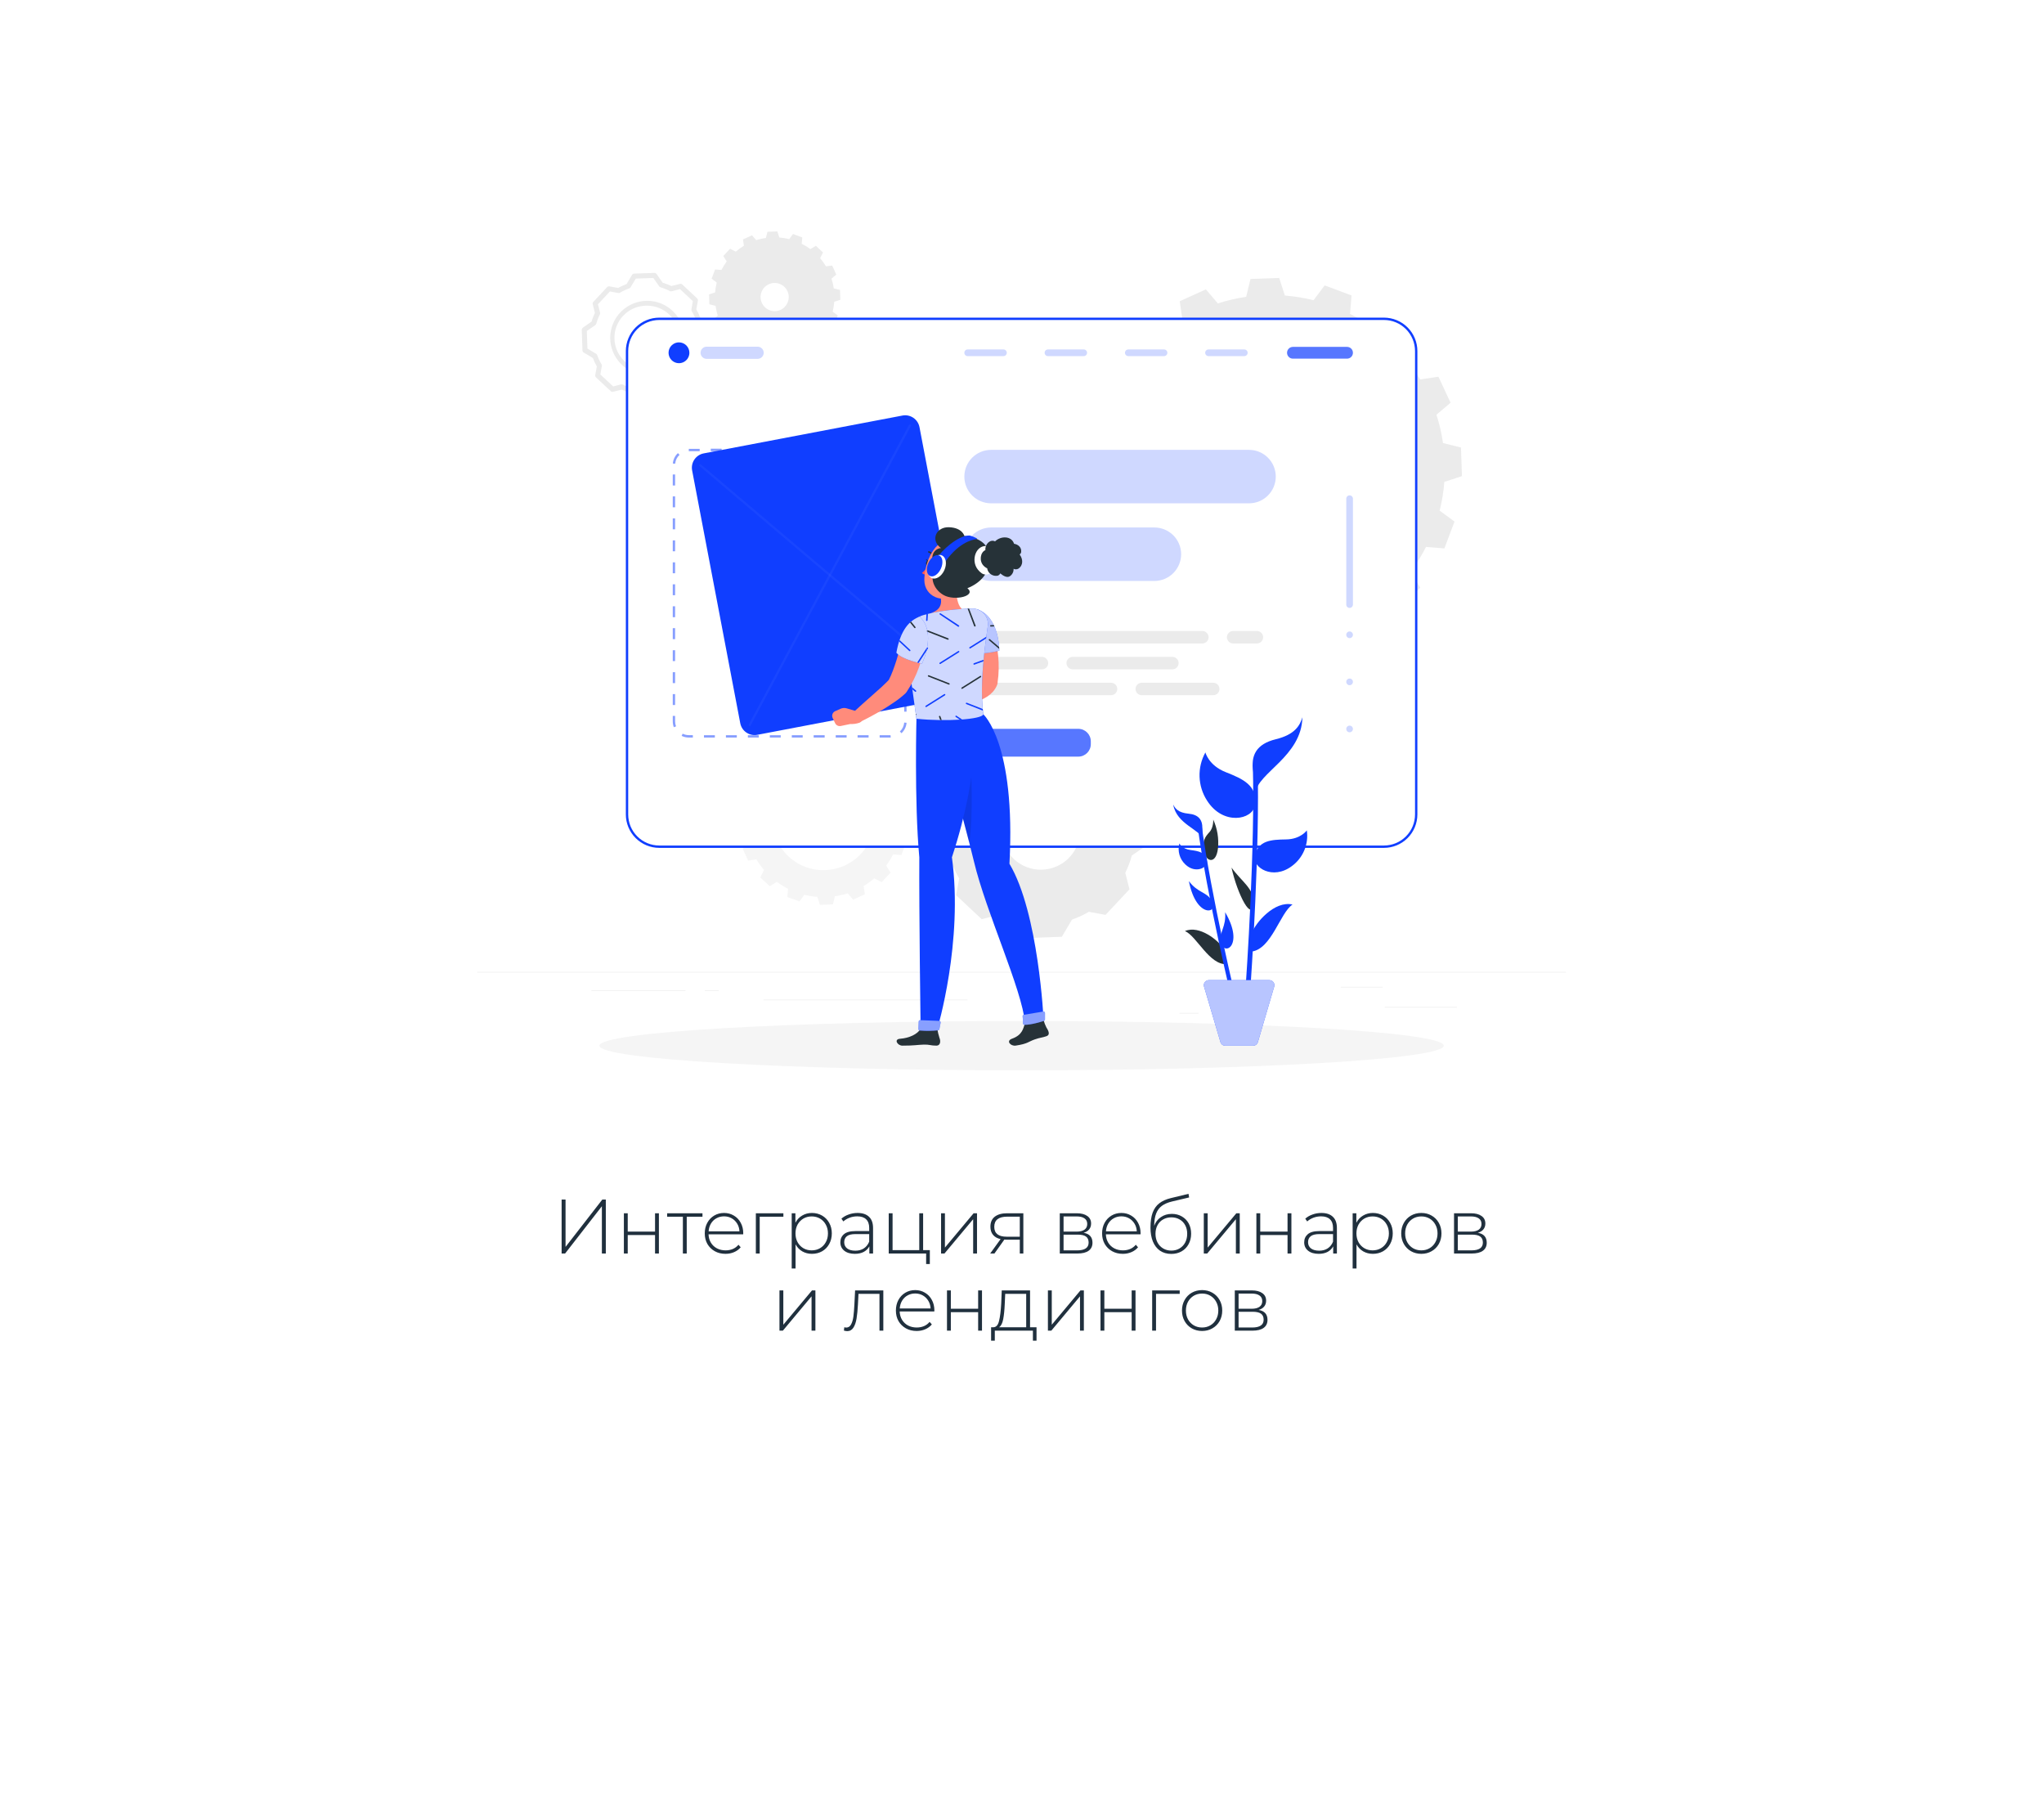 <?xml version="1.0" encoding="UTF-8"?> <svg xmlns="http://www.w3.org/2000/svg" width="424" height="374" viewBox="0 0 424 374" fill="none"><g filter="url(#filter0_d)"><rect x="32" y="8" width="360" height="310" rx="8" fill="white"></rect></g><path d="M116.5 248.8H117.316V258.624L124.948 248.8H125.668V260H124.852V250.192L117.22 260H116.5V248.8ZM129.416 251.648H130.216V255.456H135.88V251.648H136.68V260H135.88V256.16H130.216V260H129.416V251.648ZM145.718 252.368H142.454V260H141.654V252.368H138.39V251.648H145.718V252.368ZM154.161 256.016H146.977C146.998 256.667 147.163 257.248 147.473 257.76C147.782 258.261 148.198 258.651 148.721 258.928C149.254 259.205 149.851 259.344 150.513 259.344C151.057 259.344 151.558 259.248 152.017 259.056C152.486 258.853 152.875 258.56 153.185 258.176L153.649 258.704C153.286 259.141 152.827 259.477 152.273 259.712C151.729 259.947 151.137 260.064 150.497 260.064C149.665 260.064 148.923 259.883 148.273 259.52C147.622 259.157 147.11 258.656 146.737 258.016C146.374 257.376 146.193 256.645 146.193 255.824C146.193 255.013 146.363 254.288 146.705 253.648C147.057 252.997 147.537 252.491 148.145 252.128C148.753 251.765 149.435 251.584 150.193 251.584C150.95 251.584 151.627 251.765 152.225 252.128C152.833 252.48 153.307 252.976 153.649 253.616C154.001 254.256 154.177 254.981 154.177 255.792L154.161 256.016ZM150.193 252.288C149.606 252.288 149.078 252.421 148.609 252.688C148.139 252.944 147.761 253.312 147.473 253.792C147.195 254.261 147.035 254.795 146.993 255.392H153.392C153.361 254.795 153.201 254.261 152.913 253.792C152.625 253.323 152.246 252.955 151.777 252.688C151.307 252.421 150.779 252.288 150.193 252.288ZM162.503 252.368H157.591V260H156.791V251.648H162.503V252.368ZM168.42 251.584C169.199 251.584 169.903 251.765 170.532 252.128C171.162 252.491 171.652 252.992 172.004 253.632C172.367 254.272 172.548 255.003 172.548 255.824C172.548 256.645 172.367 257.381 172.004 258.032C171.652 258.672 171.162 259.173 170.532 259.536C169.903 259.888 169.199 260.064 168.42 260.064C167.684 260.064 167.018 259.893 166.42 259.552C165.823 259.2 165.359 258.715 165.028 258.096V263.104H164.228V251.648H164.996V253.616C165.327 252.976 165.791 252.48 166.388 252.128C166.996 251.765 167.674 251.584 168.42 251.584ZM168.372 259.344C169.012 259.344 169.588 259.195 170.1 258.896C170.612 258.597 171.012 258.181 171.3 257.648C171.599 257.115 171.748 256.507 171.748 255.824C171.748 255.141 171.599 254.533 171.3 254C171.012 253.467 170.612 253.051 170.1 252.752C169.588 252.453 169.012 252.304 168.372 252.304C167.732 252.304 167.156 252.453 166.644 252.752C166.143 253.051 165.743 253.467 165.444 254C165.156 254.533 165.012 255.141 165.012 255.824C165.012 256.507 165.156 257.115 165.444 257.648C165.743 258.181 166.143 258.597 166.644 258.896C167.156 259.195 167.732 259.344 168.372 259.344ZM177.887 251.584C178.921 251.584 179.716 251.851 180.271 252.384C180.825 252.907 181.103 253.68 181.103 254.704V260H180.335V258.512C180.068 259.003 179.679 259.387 179.167 259.664C178.655 259.931 178.041 260.064 177.327 260.064C176.399 260.064 175.663 259.845 175.119 259.408C174.585 258.971 174.319 258.395 174.319 257.68C174.319 256.987 174.564 256.427 175.055 256C175.556 255.563 176.351 255.344 177.439 255.344H180.303V254.672C180.303 253.893 180.089 253.301 179.663 252.896C179.247 252.491 178.633 252.288 177.823 252.288C177.268 252.288 176.735 252.384 176.223 252.576C175.721 252.768 175.295 253.024 174.943 253.344L174.543 252.768C174.959 252.395 175.46 252.107 176.047 251.904C176.633 251.691 177.247 251.584 177.887 251.584ZM177.439 259.408C178.132 259.408 178.719 259.248 179.199 258.928C179.689 258.608 180.057 258.144 180.303 257.536V255.968H177.455C176.633 255.968 176.036 256.117 175.663 256.416C175.3 256.715 175.119 257.125 175.119 257.648C175.119 258.192 175.321 258.624 175.727 258.944C176.132 259.253 176.703 259.408 177.439 259.408ZM192.881 259.296V262.176H192.113V260H184.353V251.648H185.153V259.296H190.689V251.648H191.489V259.296H192.881ZM195.212 251.648H196.012V258.768L201.964 251.648H202.668V260H201.868V252.88L195.916 260H195.212V251.648ZM212.279 251.648V260H211.543V257.12H208.759C208.567 257.12 208.428 257.115 208.343 257.104L206.279 260H205.399L207.559 257.008C206.876 256.859 206.353 256.565 205.991 256.128C205.628 255.691 205.447 255.125 205.447 254.432C205.447 253.515 205.751 252.821 206.359 252.352C206.977 251.883 207.82 251.648 208.887 251.648H212.279ZM206.247 254.464C206.247 255.829 207.111 256.512 208.839 256.512H211.543V252.352H208.935C207.143 252.352 206.247 253.056 206.247 254.464ZM224.781 255.696C226.008 255.909 226.621 256.597 226.621 257.76C226.621 258.485 226.355 259.04 225.821 259.424C225.299 259.808 224.509 260 223.453 260H219.837V251.648H223.357C224.285 251.648 225.011 251.835 225.533 252.208C226.067 252.571 226.333 253.093 226.333 253.776C226.333 254.267 226.195 254.677 225.917 255.008C225.651 255.328 225.272 255.557 224.781 255.696ZM220.621 255.456H223.309C224.024 255.456 224.573 255.323 224.957 255.056C225.341 254.779 225.533 254.384 225.533 253.872C225.533 253.349 225.341 252.96 224.957 252.704C224.584 252.437 224.035 252.304 223.309 252.304H220.621V255.456ZM223.437 259.344C225.027 259.344 225.821 258.805 225.821 257.728C225.821 257.163 225.64 256.747 225.277 256.48C224.915 256.213 224.344 256.08 223.565 256.08H220.621V259.344H223.437ZM236.582 256.016H229.398C229.42 256.667 229.585 257.248 229.894 257.76C230.204 258.261 230.62 258.651 231.142 258.928C231.676 259.205 232.273 259.344 232.934 259.344C233.478 259.344 233.98 259.248 234.438 259.056C234.908 258.853 235.297 258.56 235.606 258.176L236.07 258.704C235.708 259.141 235.249 259.477 234.694 259.712C234.15 259.947 233.558 260.064 232.918 260.064C232.086 260.064 231.345 259.883 230.694 259.52C230.044 259.157 229.532 258.656 229.158 258.016C228.796 257.376 228.614 256.645 228.614 255.824C228.614 255.013 228.785 254.288 229.126 253.648C229.478 252.997 229.958 252.491 230.566 252.128C231.174 251.765 231.857 251.584 232.614 251.584C233.372 251.584 234.049 251.765 234.646 252.128C235.254 252.48 235.729 252.976 236.07 253.616C236.422 254.256 236.598 254.981 236.598 255.792L236.582 256.016ZM232.614 252.288C232.028 252.288 231.5 252.421 231.03 252.688C230.561 252.944 230.182 253.312 229.894 253.792C229.617 254.261 229.457 254.795 229.414 255.392H235.814C235.782 254.795 235.622 254.261 235.334 253.792C235.046 253.323 234.668 252.955 234.198 252.688C233.729 252.421 233.201 252.288 232.614 252.288ZM243.084 251.776C243.863 251.776 244.551 251.952 245.148 252.304C245.756 252.645 246.231 253.125 246.572 253.744C246.914 254.363 247.084 255.077 247.084 255.888C247.084 256.699 246.908 257.424 246.556 258.064C246.215 258.693 245.73 259.189 245.1 259.552C244.482 259.904 243.772 260.08 242.972 260.08C242.055 260.08 241.271 259.856 240.62 259.408C239.98 258.96 239.49 258.325 239.148 257.504C238.818 256.683 238.652 255.723 238.652 254.624C238.652 253.376 238.802 252.341 239.1 251.52C239.41 250.699 239.868 250.053 240.476 249.584C241.095 249.104 241.884 248.747 242.844 248.512L246.54 247.616L246.668 248.368L243.148 249.2C242.284 249.403 241.58 249.701 241.036 250.096C240.503 250.48 240.103 251.008 239.836 251.68C239.57 252.352 239.431 253.211 239.42 254.256C239.698 253.488 240.162 252.885 240.812 252.448C241.463 252 242.22 251.776 243.084 251.776ZM242.988 259.392C243.618 259.392 244.183 259.243 244.684 258.944C245.186 258.645 245.575 258.235 245.852 257.712C246.13 257.179 246.268 256.576 246.268 255.904C246.268 255.232 246.13 254.64 245.852 254.128C245.575 253.605 245.186 253.205 244.684 252.928C244.194 252.64 243.628 252.496 242.988 252.496C242.348 252.496 241.778 252.64 241.276 252.928C240.775 253.205 240.386 253.605 240.108 254.128C239.831 254.64 239.692 255.232 239.692 255.904C239.692 256.576 239.831 257.179 240.108 257.712C240.386 258.235 240.775 258.645 241.276 258.944C241.778 259.243 242.348 259.392 242.988 259.392ZM249.712 251.648H250.512V258.768L256.464 251.648H257.168V260H256.368V252.88L250.416 260H249.712V251.648ZM260.619 251.648H261.419V255.456H267.083V251.648H267.883V260H267.083V256.16H261.419V260H260.619V251.648ZM274.105 251.584C275.14 251.584 275.935 251.851 276.489 252.384C277.044 252.907 277.321 253.68 277.321 254.704V260H276.553V258.512C276.287 259.003 275.897 259.387 275.385 259.664C274.873 259.931 274.26 260.064 273.545 260.064C272.617 260.064 271.881 259.845 271.337 259.408C270.804 258.971 270.537 258.395 270.537 257.68C270.537 256.987 270.783 256.427 271.273 256C271.775 255.563 272.569 255.344 273.657 255.344H276.521V254.672C276.521 253.893 276.308 253.301 275.881 252.896C275.465 252.491 274.852 252.288 274.041 252.288C273.487 252.288 272.953 252.384 272.441 252.576C271.94 252.768 271.513 253.024 271.161 253.344L270.761 252.768C271.177 252.395 271.679 252.107 272.265 251.904C272.852 251.691 273.465 251.584 274.105 251.584ZM273.657 259.408C274.351 259.408 274.937 259.248 275.417 258.928C275.908 258.608 276.276 258.144 276.521 257.536V255.968H273.673C272.852 255.968 272.255 256.117 271.881 256.416C271.519 256.715 271.337 257.125 271.337 257.648C271.337 258.192 271.54 258.624 271.945 258.944C272.351 259.253 272.921 259.408 273.657 259.408ZM284.78 251.584C285.558 251.584 286.262 251.765 286.892 252.128C287.521 252.491 288.012 252.992 288.364 253.632C288.726 254.272 288.908 255.003 288.908 255.824C288.908 256.645 288.726 257.381 288.364 258.032C288.012 258.672 287.521 259.173 286.892 259.536C286.262 259.888 285.558 260.064 284.78 260.064C284.044 260.064 283.377 259.893 282.78 259.552C282.182 259.2 281.718 258.715 281.388 258.096V263.104H280.588V251.648H281.356V253.616C281.686 252.976 282.15 252.48 282.748 252.128C283.356 251.765 284.033 251.584 284.78 251.584ZM284.732 259.344C285.372 259.344 285.948 259.195 286.46 258.896C286.972 258.597 287.372 258.181 287.66 257.648C287.958 257.115 288.108 256.507 288.108 255.824C288.108 255.141 287.958 254.533 287.66 254C287.372 253.467 286.972 253.051 286.46 252.752C285.948 252.453 285.372 252.304 284.732 252.304C284.092 252.304 283.516 252.453 283.004 252.752C282.502 253.051 282.102 253.467 281.804 254C281.516 254.533 281.372 255.141 281.372 255.824C281.372 256.507 281.516 257.115 281.804 257.648C282.102 258.181 282.502 258.597 283.004 258.896C283.516 259.195 284.092 259.344 284.732 259.344ZM294.837 260.064C294.048 260.064 293.333 259.883 292.693 259.52C292.064 259.157 291.568 258.656 291.205 258.016C290.843 257.365 290.661 256.635 290.661 255.824C290.661 255.013 290.843 254.288 291.205 253.648C291.568 252.997 292.064 252.491 292.693 252.128C293.333 251.765 294.048 251.584 294.837 251.584C295.627 251.584 296.336 251.765 296.965 252.128C297.605 252.491 298.107 252.997 298.469 253.648C298.832 254.288 299.013 255.013 299.013 255.824C299.013 256.635 298.832 257.365 298.469 258.016C298.107 258.656 297.605 259.157 296.965 259.52C296.336 259.883 295.627 260.064 294.837 260.064ZM294.837 259.344C295.477 259.344 296.048 259.195 296.549 258.896C297.061 258.597 297.461 258.181 297.749 257.648C298.048 257.115 298.197 256.507 298.197 255.824C298.197 255.141 298.048 254.533 297.749 254C297.461 253.467 297.061 253.051 296.549 252.752C296.048 252.453 295.477 252.304 294.837 252.304C294.197 252.304 293.621 252.453 293.109 252.752C292.608 253.051 292.208 253.467 291.909 254C291.621 254.533 291.477 255.141 291.477 255.824C291.477 256.507 291.621 257.115 291.909 257.648C292.208 258.181 292.608 258.597 293.109 258.896C293.621 259.195 294.197 259.344 294.837 259.344ZM306.563 255.696C307.789 255.909 308.403 256.597 308.403 257.76C308.403 258.485 308.136 259.04 307.603 259.424C307.08 259.808 306.291 260 305.235 260H301.619V251.648H305.139C306.067 251.648 306.792 251.835 307.315 252.208C307.848 252.571 308.115 253.093 308.115 253.776C308.115 254.267 307.976 254.677 307.699 255.008C307.432 255.328 307.053 255.557 306.563 255.696ZM302.403 255.456H305.091C305.805 255.456 306.355 255.323 306.739 255.056C307.123 254.779 307.315 254.384 307.315 253.872C307.315 253.349 307.123 252.96 306.739 252.704C306.365 252.437 305.816 252.304 305.091 252.304H302.403V255.456ZM305.219 259.344C306.808 259.344 307.603 258.805 307.603 257.728C307.603 257.163 307.421 256.747 307.059 256.48C306.696 256.213 306.125 256.08 305.347 256.08H302.403V259.344H305.219ZM161.689 267.648H162.489V274.768L168.441 267.648H169.145V276H168.345V268.88L162.393 276H161.689V267.648ZM183.233 267.648V276H182.433V268.368H178.081L177.969 270.592C177.905 271.744 177.809 272.709 177.681 273.488C177.553 274.267 177.334 274.896 177.025 275.376C176.715 275.856 176.289 276.096 175.745 276.096C175.585 276.096 175.355 276.059 175.057 275.984L175.137 275.296C175.307 275.339 175.435 275.36 175.521 275.36C175.969 275.36 176.31 275.141 176.545 274.704C176.779 274.267 176.939 273.723 177.025 273.072C177.11 272.421 177.179 271.573 177.233 270.528L177.377 267.648H183.233ZM193.809 272.016H186.625C186.646 272.667 186.812 273.248 187.121 273.76C187.43 274.261 187.846 274.651 188.369 274.928C188.902 275.205 189.5 275.344 190.161 275.344C190.705 275.344 191.206 275.248 191.665 275.056C192.134 274.853 192.524 274.56 192.833 274.176L193.297 274.704C192.934 275.141 192.476 275.477 191.921 275.712C191.377 275.947 190.785 276.064 190.145 276.064C189.313 276.064 188.572 275.883 187.921 275.52C187.27 275.157 186.758 274.656 186.385 274.016C186.022 273.376 185.841 272.645 185.841 271.824C185.841 271.013 186.012 270.288 186.353 269.648C186.705 268.997 187.185 268.491 187.793 268.128C188.401 267.765 189.084 267.584 189.841 267.584C190.598 267.584 191.276 267.765 191.873 268.128C192.481 268.48 192.956 268.976 193.297 269.616C193.649 270.256 193.825 270.981 193.825 271.792L193.809 272.016ZM189.841 268.288C189.254 268.288 188.726 268.421 188.257 268.688C187.788 268.944 187.409 269.312 187.121 269.792C186.844 270.261 186.684 270.795 186.641 271.392H193.041C193.009 270.795 192.849 270.261 192.561 269.792C192.273 269.323 191.894 268.955 191.425 268.688C190.956 268.421 190.428 268.288 189.841 268.288ZM196.439 267.648H197.239V271.456H202.903V267.648H203.703V276H202.903V272.16H197.239V276H196.439V267.648ZM215.014 275.296V278.08H214.262V276H206.358V278.08H205.59V275.296H206.086C206.651 275.264 207.035 274.827 207.238 273.984C207.451 273.131 207.6 271.936 207.686 270.4L207.798 267.648H213.67V275.296H215.014ZM208.422 270.448C208.368 271.717 208.262 272.773 208.102 273.616C207.942 274.459 207.654 275.019 207.238 275.296H212.87V268.368H208.518L208.422 270.448ZM217.376 267.648H218.176V274.768L224.128 267.648H224.832V276H224.032V268.88L218.08 276H217.376V267.648ZM228.283 267.648H229.083V271.456H234.747V267.648H235.547V276H234.747V272.16H229.083V276H228.283V267.648ZM244.713 268.368H239.801V276H239.001V267.648H244.713V268.368ZM249.361 276.064C248.571 276.064 247.857 275.883 247.217 275.52C246.587 275.157 246.091 274.656 245.729 274.016C245.366 273.365 245.185 272.635 245.185 271.824C245.185 271.013 245.366 270.288 245.729 269.648C246.091 268.997 246.587 268.491 247.217 268.128C247.857 267.765 248.571 267.584 249.361 267.584C250.15 267.584 250.859 267.765 251.489 268.128C252.129 268.491 252.63 268.997 252.993 269.648C253.355 270.288 253.537 271.013 253.537 271.824C253.537 272.635 253.355 273.365 252.993 274.016C252.63 274.656 252.129 275.157 251.489 275.52C250.859 275.883 250.15 276.064 249.361 276.064ZM249.361 275.344C250.001 275.344 250.571 275.195 251.073 274.896C251.585 274.597 251.985 274.181 252.273 273.648C252.571 273.115 252.721 272.507 252.721 271.824C252.721 271.141 252.571 270.533 252.273 270C251.985 269.467 251.585 269.051 251.073 268.752C250.571 268.453 250.001 268.304 249.361 268.304C248.721 268.304 248.145 268.453 247.633 268.752C247.131 269.051 246.731 269.467 246.433 270C246.145 270.533 246.001 271.141 246.001 271.824C246.001 272.507 246.145 273.115 246.433 273.648C246.731 274.181 247.131 274.597 247.633 274.896C248.145 275.195 248.721 275.344 249.361 275.344ZM261.086 271.696C262.313 271.909 262.926 272.597 262.926 273.76C262.926 274.485 262.659 275.04 262.126 275.424C261.603 275.808 260.814 276 259.758 276H256.142V267.648H259.662C260.59 267.648 261.315 267.835 261.838 268.208C262.371 268.571 262.638 269.093 262.638 269.776C262.638 270.267 262.499 270.677 262.222 271.008C261.955 271.328 261.577 271.557 261.086 271.696ZM256.926 271.456H259.614C260.329 271.456 260.878 271.323 261.262 271.056C261.646 270.779 261.838 270.384 261.838 269.872C261.838 269.349 261.646 268.96 261.262 268.704C260.889 268.437 260.339 268.304 259.614 268.304H256.926V271.456ZM259.742 275.344C261.331 275.344 262.126 274.805 262.126 273.728C262.126 273.163 261.945 272.747 261.582 272.48C261.219 272.213 260.649 272.08 259.87 272.08H256.926V275.344H259.742Z" fill="#20303E"></path><path d="M324.839 201.602H99V201.715H324.839V201.602Z" fill="#EBEBEB"></path><path d="M302.21 208.87H287.25V208.983H302.21V208.87Z" fill="#EBEBEB"></path><path d="M248.605 210.098H244.68V210.211H248.605V210.098Z" fill="#EBEBEB"></path><path d="M286.799 204.678H278.131V204.791H286.799V204.678Z" fill="#EBEBEB"></path><path d="M142.203 205.437H122.695V205.55H142.203V205.437Z" fill="#EBEBEB"></path><path d="M149.087 205.437H146.228V205.55H149.087V205.437Z" fill="#EBEBEB"></path><path d="M200.695 207.343H158.382V207.456H200.695V207.343Z" fill="#EBEBEB"></path><path d="M224.444 101.461L224.241 95.526L227.886 94.338C228.039 92.326 228.364 90.331 228.857 88.376L225.768 86.117L227.864 80.539L231.685 80.85C232.59 79.054 233.648 77.339 234.847 75.724L232.868 72.418L236.933 68.077L240.375 69.807C241.91 68.499 243.547 67.317 245.271 66.27L244.72 62.481L250.14 60.019L252.625 62.928C254.542 62.317 256.506 61.864 258.496 61.573L259.4 57.86L265.353 57.652L266.527 61.297C268.536 61.46 270.529 61.785 272.485 62.269L274.779 59.197L280.358 61.279L280.046 65.1C281.841 66.021 283.555 67.089 285.173 68.294L288.461 66.316L292.82 70.381L291.072 73.809C292.383 75.338 293.562 76.975 294.595 78.705L298.384 78.136L300.9 83.534L297.973 86.018C298.591 87.933 299.044 89.897 299.328 91.89L303.059 92.825L303.262 98.76L299.604 99.952C299.453 101.964 299.128 103.959 298.633 105.914L301.722 108.173L299.622 113.746L295.805 113.439C294.893 115.237 293.828 116.952 292.621 118.566L294.604 121.867L290.539 126.213L287.124 124.46C285.592 125.774 283.955 126.958 282.228 128.001L282.797 131.791L277.377 134.248L274.879 131.339C272.963 131.96 270.999 132.421 269.007 132.717L268.104 136.434L262.151 136.637L260.976 132.992C258.965 132.835 256.971 132.51 255.014 132.021L252.756 135.093L247.15 133.028L247.444 129.212C245.65 128.288 243.936 127.219 242.317 126.014L239.02 127.992L234.661 123.927L236.409 120.494C235.094 118.968 233.912 117.332 232.877 115.603L229.083 116.181L226.608 110.761L229.535 108.276C228.908 106.362 228.447 104.398 228.157 102.405L224.444 101.461ZM264.549 120.689C269.207 120.531 273.713 118.996 277.499 116.277C281.284 113.558 284.177 109.777 285.814 105.413C287.45 101.049 287.755 96.298 286.69 91.76C285.625 87.223 283.239 83.103 279.832 79.923C276.426 76.742 272.153 74.643 267.553 73.891C262.954 73.14 258.234 73.769 253.993 75.7C249.751 77.631 246.177 80.776 243.723 84.739C241.27 88.701 240.046 93.302 240.208 97.96C240.422 104.202 243.107 110.103 247.672 114.365C252.237 118.627 258.307 120.902 264.549 120.689V120.689Z" fill="#EBEBEB"></path><path d="M153.097 171.805L153.007 169.131L154.651 168.594C154.726 167.687 154.877 166.788 155.103 165.906L153.712 164.881L154.656 162.365L156.377 162.505C156.788 161.694 157.269 160.92 157.813 160.192L156.91 158.702L158.748 156.746L160.284 157.536C160.976 156.945 161.715 156.411 162.492 155.938L162.244 154.23L164.687 153.119L165.803 154.447C166.669 154.168 167.555 153.96 168.454 153.824L168.87 152.148L171.553 152.058L172.081 153.702C172.988 153.777 173.887 153.928 174.769 154.153L175.803 152.767L178.319 153.706L178.179 155.427C178.987 155.845 179.76 156.327 180.492 156.868L181.973 155.965L183.938 157.771L183.148 159.321C183.742 160.008 184.274 160.748 184.737 161.529L186.449 161.272L187.565 163.715L186.246 164.836C186.527 165.7 186.734 166.587 186.865 167.487L188.55 167.907L188.64 170.585L186.991 171.123C186.918 172.03 186.767 172.929 186.54 173.81L187.931 174.836L186.987 177.352L185.261 177.212C184.85 178.021 184.371 178.795 183.83 179.524L184.733 181.01L182.899 182.97L181.359 182.18C180.669 182.774 179.93 183.309 179.15 183.779L179.408 185.486L176.964 186.593L175.839 185.283C174.974 185.561 174.087 185.77 173.188 185.906L172.773 187.582L170.09 187.672L169.557 186.028C168.642 185.954 167.736 185.803 166.847 185.577L165.848 186.968L163.328 186.064L163.463 184.344C162.655 183.926 161.882 183.444 161.151 182.903L159.669 183.806L157.705 181.999L158.49 180.45C157.898 179.761 157.366 179.022 156.901 178.241L155.193 178.499L154.078 176.055L155.396 174.935C155.114 174.071 154.905 173.184 154.773 172.284L153.097 171.805ZM171.165 180.477C173.265 180.406 175.297 179.714 177.004 178.488C178.711 177.262 180.015 175.557 180.753 173.589C181.491 171.621 181.628 169.479 181.148 167.433C180.668 165.387 179.592 163.529 178.056 162.095C176.52 160.661 174.593 159.714 172.519 159.375C170.445 159.036 168.317 159.32 166.404 160.191C164.492 161.062 162.88 162.48 161.774 164.267C160.667 166.054 160.116 168.128 160.189 170.229C160.237 171.624 160.56 172.995 161.139 174.266C161.718 175.536 162.541 176.679 163.562 177.631C164.583 178.583 165.781 179.324 167.089 179.812C168.397 180.301 169.788 180.527 171.183 180.477H171.165Z" fill="#F5F5F5"></path><path d="M152.158 72.242L150.663 70.886L151.259 69.708C150.804 69.172 150.396 68.597 150.04 67.991L148.73 68.19L147.885 66.32L148.888 65.462C148.68 64.802 148.528 64.125 148.436 63.438L147.149 63.113L147.086 61.062L148.341 60.656C148.397 59.963 148.508 59.276 148.676 58.601L147.614 57.81L148.337 55.891L149.651 55.995C149.968 55.376 150.335 54.783 150.749 54.224L150.04 53.095L151.44 51.591L152.619 52.196C153.148 51.744 153.713 51.337 154.308 50.977L154.127 49.658L155.993 48.804L156.851 49.811C157.513 49.605 158.192 49.454 158.879 49.36L159.2 48.077L161.25 48L161.661 49.265C162.353 49.315 163.04 49.427 163.712 49.599L164.493 48.533L166.418 49.247L166.3 50.561C166.934 50.874 167.538 51.243 168.107 51.663L169.245 50.986L170.722 52.368L170.117 53.551C170.573 54.077 170.981 54.642 171.336 55.24L172.624 55.078L173.473 56.952L172.484 57.788C172.7 58.449 172.858 59.127 172.958 59.816L174.25 60.137L174.313 62.187L173.053 62.594C173.001 63.288 172.891 63.977 172.723 64.653L173.789 65.435L173.075 67.354L171.747 67.273C171.43 67.891 171.063 68.481 170.65 69.039L171.332 70.173L169.914 71.654L168.739 71.054C168.21 71.504 167.645 71.91 167.05 72.269L167.244 73.574L165.397 74.428L164.539 73.425C163.876 73.629 163.197 73.78 162.511 73.877L162.19 75.159L160.139 75.232L159.728 73.972C159.036 73.919 158.35 73.807 157.678 73.637L156.892 74.699L154.967 73.981L155.071 72.662C154.452 72.347 153.861 71.98 153.305 71.564L152.158 72.242ZM162.827 63.601C163.221 63.178 163.481 62.649 163.574 62.078C163.668 61.508 163.59 60.923 163.35 60.397C163.111 59.871 162.721 59.428 162.23 59.123C161.739 58.819 161.169 58.667 160.591 58.686C160.014 58.706 159.455 58.896 158.986 59.233C158.516 59.57 158.157 60.039 157.954 60.58C157.751 61.121 157.713 61.71 157.845 62.273C157.976 62.835 158.272 63.346 158.694 63.741C158.973 64.005 159.301 64.211 159.66 64.348C160.019 64.485 160.402 64.55 160.786 64.538C161.17 64.527 161.548 64.44 161.898 64.282C162.248 64.124 162.564 63.899 162.827 63.619V63.601Z" fill="#EBEBEB"></path><path d="M193.573 169.352L196.987 166.994C197.316 165.766 197.77 164.575 198.342 163.44L197.466 160.002L202.434 154.695L205.921 155.337C207.014 154.683 208.17 154.142 209.372 153.724V153.724L211.495 150.156L218.749 149.907L221.107 153.322C222.335 153.65 223.527 154.104 224.662 154.677L228.094 153.805L233.401 158.774L232.765 162.252C233.422 163.347 233.963 164.508 234.377 165.716L237.95 167.835L238.198 175.093L234.779 177.451C234.452 178.687 233.998 179.886 233.424 181.028L234.296 184.452L229.327 189.759L225.858 189.122C224.755 189.777 223.588 190.318 222.376 190.739L220.258 194.303L213.004 194.551L210.646 191.141C209.408 190.81 208.207 190.357 207.06 189.786V189.786L203.645 190.653L198.338 185.685L198.975 182.202C198.317 181.106 197.776 179.943 197.362 178.734V178.734L193.789 176.615L193.573 169.352ZM216.184 180.382C217.797 180.327 219.358 179.794 220.669 178.851C221.98 177.908 222.981 176.598 223.547 175.086C224.113 173.573 224.218 171.927 223.848 170.356C223.478 168.784 222.65 167.357 221.469 166.256C220.289 165.155 218.808 164.429 217.214 164.169C215.62 163.91 213.986 164.129 212.517 164.799C211.047 165.469 209.81 166.56 208.961 167.933C208.112 169.306 207.689 170.9 207.746 172.514C207.822 174.677 208.753 176.722 210.335 178.199C211.917 179.676 214.02 180.464 216.184 180.391V180.382Z" fill="#EBEBEB"></path><path d="M132.469 83.534C132.387 83.534 132.305 83.514 132.232 83.475C132.159 83.437 132.096 83.381 132.049 83.312L130.789 81.505C130.169 81.324 129.565 81.091 128.982 80.81L127.176 81.261C127.092 81.284 127.004 81.285 126.92 81.264C126.836 81.242 126.759 81.2 126.697 81.14L123.626 78.271C123.564 78.215 123.517 78.144 123.489 78.066C123.461 77.987 123.454 77.902 123.467 77.82L123.806 76.013C123.482 75.453 123.209 74.865 122.989 74.256L121.078 73.118C121.005 73.074 120.943 73.013 120.899 72.939C120.855 72.866 120.829 72.783 120.825 72.698L120.681 68.42C120.676 68.332 120.694 68.245 120.733 68.166C120.772 68.087 120.83 68.019 120.902 67.969L122.709 66.708C122.886 66.087 123.119 65.482 123.404 64.902L122.953 63.095C122.932 63.011 122.933 62.924 122.954 62.84C122.975 62.757 123.017 62.68 123.074 62.616L125.947 59.545C126.004 59.484 126.075 59.439 126.154 59.412C126.233 59.385 126.317 59.378 126.399 59.391L128.233 59.725C128.793 59.404 129.379 59.13 129.985 58.908L131.119 56.997C131.163 56.923 131.225 56.862 131.299 56.819C131.373 56.775 131.457 56.751 131.543 56.749L135.744 56.604C135.832 56.6 135.919 56.618 135.998 56.657C136.077 56.696 136.145 56.754 136.196 56.826L137.456 58.632C138.077 58.813 138.681 59.046 139.263 59.328L141.069 58.876C141.149 58.86 141.231 58.862 141.31 58.884C141.388 58.905 141.461 58.944 141.521 58.998L144.62 61.894C144.68 61.951 144.726 62.022 144.752 62.1C144.779 62.179 144.786 62.263 144.773 62.345L144.439 64.152C144.76 64.715 145.034 65.304 145.256 65.913L147.167 67.047C147.24 67.091 147.302 67.152 147.345 67.225C147.389 67.299 147.413 67.382 147.415 67.467L147.56 71.672C147.565 71.76 147.547 71.848 147.508 71.927C147.469 72.006 147.411 72.074 147.339 72.124L145.532 73.389C145.354 74.01 145.122 74.614 144.841 75.195L145.293 77.002C145.314 77.086 145.314 77.174 145.293 77.257C145.271 77.341 145.229 77.418 145.171 77.481L142.302 80.552C142.245 80.612 142.174 80.657 142.095 80.684C142.017 80.71 141.933 80.718 141.851 80.706L140.044 80.372C139.48 80.697 138.89 80.972 138.278 81.194L137.144 83.1C137.1 83.174 137.038 83.235 136.964 83.279C136.89 83.322 136.806 83.346 136.72 83.348L132.519 83.493L132.469 83.534ZM129.028 79.735C129.108 79.735 129.186 79.754 129.258 79.789C129.889 80.111 130.552 80.365 131.236 80.548C131.354 80.579 131.456 80.651 131.525 80.751L132.731 82.499L136.376 82.377L137.456 80.57C137.522 80.462 137.624 80.38 137.745 80.34C138.411 80.105 139.051 79.802 139.656 79.437C139.763 79.374 139.89 79.351 140.012 79.374L141.742 79.69L144.231 77.025L143.779 75.313C143.75 75.192 143.764 75.063 143.82 74.952C144.14 74.324 144.393 73.663 144.574 72.982C144.606 72.864 144.68 72.761 144.782 72.693L146.53 71.487L146.426 67.82L144.62 66.736C144.514 66.674 144.436 66.576 144.398 66.46C144.164 65.798 143.861 65.162 143.495 64.563C143.426 64.453 143.401 64.321 143.423 64.193L143.716 62.449L141.051 59.965L139.335 60.417C139.213 60.444 139.086 60.43 138.974 60.376C138.354 60.05 137.703 59.789 137.031 59.594C136.913 59.563 136.809 59.491 136.738 59.391L135.527 57.652L131.887 57.788L130.798 59.594C130.752 59.676 130.683 59.742 130.599 59.784L130.496 59.829C129.84 60.056 129.21 60.351 128.617 60.71C128.509 60.774 128.382 60.796 128.26 60.773L126.516 60.453L124.028 63.118L124.479 64.834C124.511 64.955 124.498 65.083 124.443 65.195C124.123 65.821 123.869 66.478 123.684 67.156C123.651 67.275 123.578 67.379 123.476 67.449L121.728 68.655L121.855 72.3L123.662 73.384C123.766 73.447 123.844 73.545 123.883 73.66C124.117 74.326 124.419 74.967 124.786 75.57C124.85 75.678 124.872 75.805 124.85 75.927L124.533 77.666L127.198 80.155L128.906 79.703C128.947 79.7 128.988 79.703 129.028 79.712V79.735ZM134.123 77.748C132.098 77.712 130.17 76.878 128.757 75.427C127.344 73.977 126.562 72.027 126.58 70.002C126.598 67.978 127.414 66.042 128.852 64.617C130.29 63.191 132.233 62.392 134.258 62.392C136.283 62.392 138.226 63.191 139.664 64.617C141.102 66.042 141.918 67.978 141.936 70.002C141.954 72.027 141.172 73.977 139.759 75.427C138.346 76.878 136.418 77.712 134.394 77.748H134.123ZM134.123 63.407H133.888C132.123 63.467 130.453 64.225 129.248 65.516C128.042 66.806 127.398 68.523 127.458 70.288C127.518 72.053 128.277 73.722 129.567 74.928C130.858 76.134 132.574 76.778 134.339 76.718C136.105 76.688 137.787 75.959 139.015 74.689C140.242 73.42 140.916 71.715 140.886 69.949C140.857 68.183 140.127 66.502 138.858 65.274C137.589 64.046 135.884 63.373 134.118 63.402L134.123 63.407Z" fill="#EBEBEB"></path><path d="M211.92 222C260.286 222 299.496 219.711 299.496 216.887C299.496 214.063 260.286 211.774 211.92 211.774C163.553 211.774 124.344 214.063 124.344 216.887C124.344 219.711 163.553 222 211.92 222Z" fill="#F5F5F5"></path><path d="M287.084 66.126H136.756C133.062 66.126 130.067 69.121 130.067 72.815V168.928C130.067 172.622 133.062 175.617 136.756 175.617H287.084C290.778 175.617 293.773 172.622 293.773 168.928V72.815C293.773 69.121 290.778 66.126 287.084 66.126Z" fill="white"></path><path d="M287.084 175.861H136.756C134.918 175.859 133.156 175.127 131.856 173.828C130.556 172.528 129.825 170.766 129.823 168.928V72.815C129.824 70.977 130.555 69.214 131.855 67.914C133.155 66.614 134.918 65.883 136.756 65.882H287.084C288.922 65.883 290.685 66.614 291.985 67.914C293.285 69.214 294.016 70.977 294.017 72.815V168.928C294.014 170.766 293.283 172.528 291.983 173.828C290.684 175.127 288.922 175.859 287.084 175.861V175.861ZM136.756 66.37C135.047 66.371 133.408 67.05 132.2 68.259C130.991 69.467 130.312 71.106 130.311 72.815V168.928C130.312 170.637 130.991 172.276 132.2 173.484C133.408 174.693 135.047 175.372 136.756 175.373H287.084C288.793 175.372 290.431 174.693 291.64 173.484C292.848 172.276 293.528 170.637 293.529 168.928V72.815C293.528 71.106 292.848 69.467 291.64 68.259C290.431 67.05 288.793 66.371 287.084 66.37H136.756Z" fill="#103EFF"></path><path opacity="0.5" d="M184.728 152.979H182.47V152.491H184.728L184.769 152.979H184.728ZM180.176 152.979H177.895V152.491H180.176V152.979ZM175.618 152.979H173.36V152.491H175.618V152.979ZM171.065 152.979H168.784V152.491H171.065V152.979ZM166.508 152.979H164.249V152.491H166.508V152.979ZM161.95 152.979H159.692V152.491H161.95V152.979ZM157.397 152.979H155.139V152.491H157.397V152.979ZM152.84 152.979H150.582V152.491H152.84V152.979ZM148.287 152.979H146.029V152.491H148.287V152.979ZM143.73 152.979H142.881C142.364 152.981 141.855 152.86 141.394 152.627L141.611 152.175C142.005 152.374 142.44 152.478 142.881 152.478H143.716L143.73 152.979ZM186.996 152.076L186.666 151.719C187.188 151.238 187.511 150.579 187.57 149.872L188.057 149.912C187.989 150.744 187.61 151.519 186.996 152.085V152.076ZM139.777 150.834C139.632 150.451 139.557 150.046 139.556 149.637V148.489H140.044V149.637C140.043 149.986 140.107 150.332 140.234 150.657L139.777 150.834ZM188.053 147.604H187.565V145.346H188.053V147.604ZM140.044 146.231H139.556V143.973H140.044V146.231ZM188.053 143.069H187.565V140.811H188.053V143.069ZM140.044 141.678H139.556V139.42H140.044V141.678ZM188.053 138.516H187.565V136.258H188.053V138.516ZM140.044 137.121H139.556V134.862H140.044V137.121ZM188.053 133.959H187.565V131.701H188.053V133.959ZM140.044 132.568H139.556V130.287H140.044V132.568ZM188.053 129.406H187.565V127.148H188.053V129.406ZM140.044 128.01H139.556V125.752H140.044V128.01ZM188.053 124.849H187.565V122.568H188.053V124.849ZM140.044 123.453H139.556V121.194H140.044V123.453ZM188.053 120.291H187.565V118.033H188.053V120.291ZM140.044 118.9H139.556V116.642H140.044V118.9ZM188.053 115.738H187.565V113.457H188.053V115.738ZM140.044 114.343H139.556V112.084H140.044V114.343ZM188.053 111.181H187.565V108.922H188.053V111.181ZM140.044 109.79H139.556V107.531H140.044V109.79ZM188.053 106.628H187.565V104.369H188.053V106.628ZM140.044 105.214H139.556V102.956H140.044V105.214ZM188.053 102.052H187.565V99.794H188.053V102.052ZM140.044 100.697H139.556V98.416H140.044V100.697ZM188.053 97.536H187.565V96.411C187.567 96.057 187.501 95.706 187.371 95.377L187.822 95.196C187.976 95.583 188.054 95.995 188.053 96.411V97.536ZM140.058 96.18L139.57 96.14C139.641 95.314 140.018 94.544 140.627 93.981L140.961 94.342C140.446 94.81 140.124 95.452 140.058 96.144V96.18ZM185.984 93.882C185.594 93.687 185.164 93.587 184.728 93.588H183.861V93.064H184.728C185.239 93.064 185.743 93.181 186.201 93.407L185.984 93.882ZM181.585 93.588H179.326V93.064H181.585V93.588ZM177.027 93.588H174.769V93.064H177.027V93.588ZM172.474 93.588H170.216V93.064H172.474V93.588ZM167.917 93.588H165.659V93.064H167.917V93.588ZM163.364 93.588H161.083V93.064H163.364V93.588ZM158.807 93.588H156.548V93.064H158.807V93.588ZM154.254 93.588H151.995V93.064H154.254V93.588ZM149.696 93.588H147.438V93.064H149.696V93.588ZM145.139 93.588H142.881V93.1H145.139V93.588Z" fill="#103EFF"></path><path d="M143.003 73.172C143.003 73.599 142.876 74.017 142.638 74.372C142.401 74.727 142.064 75.004 141.669 75.167C141.274 75.33 140.84 75.373 140.421 75.289C140.002 75.206 139.617 74.999 139.315 74.697C139.014 74.395 138.808 74.01 138.726 73.59C138.643 73.171 138.686 72.737 138.85 72.343C139.014 71.948 139.292 71.611 139.647 71.375C140.003 71.138 140.421 71.012 140.848 71.013C141.42 71.014 141.968 71.242 142.372 71.647C142.776 72.052 143.003 72.6 143.003 73.172V73.172Z" fill="#103EFF"></path><path opacity="0.2" d="M157.158 74.432H146.585C146.25 74.431 145.93 74.298 145.693 74.062C145.456 73.826 145.322 73.506 145.32 73.172V73.172C145.321 72.837 145.455 72.516 145.692 72.279C145.928 72.042 146.249 71.908 146.585 71.907H157.158C157.493 71.908 157.814 72.042 158.051 72.279C158.288 72.516 158.422 72.837 158.423 73.172V73.172C158.421 73.506 158.286 73.826 158.05 74.062C157.813 74.298 157.493 74.431 157.158 74.432Z" fill="#103EFF"></path><path opacity="0.2" d="M208.153 73.863H200.732C200.548 73.863 200.373 73.79 200.243 73.661C200.113 73.531 200.041 73.355 200.041 73.172V73.172C200.04 73.081 200.057 72.991 200.092 72.907C200.126 72.823 200.177 72.746 200.242 72.682C200.306 72.618 200.382 72.567 200.466 72.532C200.551 72.498 200.641 72.48 200.732 72.481H208.153C208.244 72.48 208.334 72.498 208.418 72.532C208.502 72.567 208.578 72.618 208.643 72.682C208.707 72.746 208.758 72.823 208.792 72.907C208.827 72.991 208.844 73.081 208.844 73.172C208.844 73.355 208.771 73.531 208.641 73.661C208.512 73.79 208.336 73.863 208.153 73.863V73.863Z" fill="#103EFF"></path><path opacity="0.2" d="M224.806 73.863H217.385C217.202 73.862 217.027 73.789 216.898 73.659C216.768 73.53 216.695 73.355 216.694 73.172C216.694 72.989 216.767 72.813 216.896 72.683C217.026 72.554 217.202 72.481 217.385 72.481H224.806C224.897 72.48 224.987 72.498 225.071 72.532C225.155 72.567 225.232 72.618 225.296 72.682C225.36 72.746 225.411 72.823 225.446 72.907C225.48 72.991 225.498 73.081 225.497 73.172C225.497 73.355 225.424 73.531 225.295 73.661C225.165 73.79 224.989 73.863 224.806 73.863V73.863Z" fill="#103EFF"></path><path opacity="0.2" d="M241.459 73.863H234.052C233.869 73.862 233.694 73.789 233.565 73.659C233.435 73.53 233.362 73.355 233.361 73.172V73.172C233.361 72.989 233.434 72.813 233.563 72.683C233.693 72.554 233.869 72.481 234.052 72.481H241.459C241.551 72.48 241.641 72.498 241.725 72.532C241.81 72.567 241.886 72.617 241.951 72.682C242.016 72.746 242.067 72.822 242.102 72.906C242.137 72.991 242.155 73.081 242.155 73.172V73.172C242.154 73.356 242.08 73.531 241.95 73.661C241.819 73.79 241.643 73.863 241.459 73.863V73.863Z" fill="#103EFF"></path><path opacity="0.2" d="M258.117 73.863H250.692C250.509 73.862 250.334 73.789 250.204 73.659C250.075 73.53 250.002 73.355 250.001 73.172V73.172C250.001 72.989 250.074 72.813 250.203 72.683C250.333 72.554 250.509 72.481 250.692 72.481H258.117C258.301 72.481 258.476 72.554 258.606 72.683C258.736 72.813 258.808 72.989 258.808 73.172V73.172C258.807 73.355 258.734 73.53 258.605 73.659C258.475 73.789 258.3 73.862 258.117 73.863V73.863Z" fill="#103EFF"></path><path opacity="0.7" d="M279.428 74.391H268.199C267.875 74.391 267.565 74.263 267.336 74.034C267.108 73.806 266.979 73.495 266.979 73.172C266.979 73.011 267.01 72.852 267.071 72.704C267.132 72.555 267.222 72.42 267.335 72.307C267.448 72.193 267.583 72.103 267.731 72.041C267.879 71.98 268.038 71.948 268.199 71.948H279.428C279.588 71.948 279.747 71.98 279.895 72.041C280.044 72.103 280.178 72.193 280.291 72.307C280.405 72.42 280.494 72.555 280.556 72.704C280.617 72.852 280.648 73.011 280.647 73.172V73.172C280.647 73.495 280.519 73.806 280.29 74.034C280.061 74.263 279.751 74.391 279.428 74.391Z" fill="#103EFF"></path><path opacity="0.7" d="M223.672 151.168H202.642C201.205 151.168 200.041 152.333 200.041 153.77V154.334C200.041 155.771 201.205 156.936 202.642 156.936H223.672C225.109 156.936 226.274 155.771 226.274 154.334V153.77C226.274 152.333 225.109 151.168 223.672 151.168Z" fill="#103EFF"></path><path opacity="0.2" d="M279.265 125.399V103.439C279.264 103.348 279.282 103.258 279.316 103.174C279.351 103.09 279.402 103.013 279.466 102.949C279.53 102.885 279.607 102.834 279.691 102.799C279.775 102.765 279.865 102.747 279.956 102.748V102.748C280.139 102.748 280.315 102.821 280.445 102.95C280.574 103.08 280.647 103.256 280.647 103.439V125.399C280.647 125.583 280.574 125.759 280.445 125.888C280.315 126.018 280.139 126.091 279.956 126.091C279.865 126.091 279.775 126.074 279.691 126.039C279.607 126.005 279.53 125.954 279.466 125.889C279.402 125.825 279.351 125.749 279.316 125.665C279.282 125.581 279.264 125.49 279.265 125.399V125.399Z" fill="#103EFF"></path><path opacity="0.2" d="M279.956 132.355C280.338 132.355 280.647 132.046 280.647 131.664C280.647 131.283 280.338 130.973 279.956 130.973C279.574 130.973 279.265 131.283 279.265 131.664C279.265 132.046 279.574 132.355 279.956 132.355Z" fill="#103EFF"></path><path opacity="0.2" d="M279.956 142.121C280.338 142.121 280.647 141.811 280.647 141.43C280.647 141.048 280.338 140.739 279.956 140.739C279.574 140.739 279.265 141.048 279.265 141.43C279.265 141.811 279.574 142.121 279.956 142.121Z" fill="#103EFF"></path><path opacity="0.2" d="M279.956 151.886C280.338 151.886 280.647 151.577 280.647 151.195C280.647 150.813 280.338 150.504 279.956 150.504C279.574 150.504 279.265 150.813 279.265 151.195C279.265 151.577 279.574 151.886 279.956 151.886Z" fill="#103EFF"></path><path opacity="0.2" d="M259.093 93.308H205.587C202.524 93.308 200.041 95.79 200.041 98.852C200.041 101.914 202.524 104.396 205.587 104.396H259.093C262.156 104.396 264.64 101.914 264.64 98.852C264.64 95.79 262.156 93.308 259.093 93.308Z" fill="#103EFF"></path><path opacity="0.2" d="M239.472 120.499H205.596C204.126 120.495 202.717 119.91 201.678 118.87C200.639 117.831 200.053 116.422 200.05 114.952V114.952C200.053 113.482 200.639 112.073 201.678 111.034C202.717 109.995 204.126 109.409 205.596 109.406H239.472C240.941 109.41 242.349 109.996 243.387 111.036C244.426 112.075 245.011 113.483 245.014 114.952C245.011 116.421 244.426 117.829 243.387 118.869C242.349 119.908 240.941 120.494 239.472 120.499V120.499Z" fill="#103EFF"></path><path d="M249.409 133.467H201.337C200.993 133.465 200.664 133.328 200.422 133.086C200.179 132.843 200.042 132.514 200.041 132.17V132.17C200.042 131.827 200.179 131.498 200.422 131.255C200.664 131.012 200.993 130.875 201.337 130.874H249.409C249.752 130.875 250.081 131.012 250.324 131.255C250.567 131.498 250.704 131.827 250.705 132.17V132.17C250.704 132.514 250.567 132.843 250.324 133.086C250.081 133.328 249.752 133.465 249.409 133.467V133.467Z" fill="#EBEBEB"></path><path d="M260.723 133.467H255.805C255.461 133.465 255.132 133.328 254.889 133.086C254.646 132.843 254.509 132.514 254.508 132.17V132.17C254.509 131.827 254.646 131.498 254.889 131.255C255.132 131.012 255.461 130.875 255.805 130.874H260.723C261.067 130.875 261.396 131.012 261.639 131.255C261.882 131.498 262.019 131.827 262.02 132.17V132.17C262.019 132.514 261.882 132.843 261.639 133.086C261.396 133.328 261.067 133.465 260.723 133.467V133.467Z" fill="#EBEBEB"></path><path d="M222.52 136.24H243.194C243.537 136.241 243.866 136.378 244.109 136.621C244.352 136.863 244.489 137.192 244.49 137.536V137.536C244.489 137.879 244.352 138.208 244.109 138.451C243.866 138.694 243.537 138.831 243.194 138.832H222.52C222.177 138.831 221.848 138.694 221.605 138.451C221.362 138.208 221.225 137.879 221.224 137.536V137.536C221.225 137.192 221.362 136.863 221.605 136.621C221.848 136.378 222.177 136.241 222.52 136.24Z" fill="#EBEBEB"></path><path d="M201.337 136.24H216.138C216.482 136.241 216.811 136.378 217.054 136.621C217.297 136.863 217.433 137.192 217.435 137.536V137.536C217.433 137.879 217.297 138.208 217.054 138.451C216.811 138.694 216.482 138.831 216.138 138.832H201.337C200.993 138.831 200.664 138.694 200.422 138.451C200.179 138.208 200.042 137.879 200.041 137.536V137.536C200.042 137.192 200.179 136.863 200.422 136.621C200.664 136.378 200.993 136.241 201.337 136.24Z" fill="#EBEBEB"></path><path d="M230.466 144.198H201.337C200.993 144.197 200.664 144.06 200.422 143.817C200.179 143.574 200.042 143.245 200.041 142.902V142.902C200.042 142.559 200.179 142.23 200.422 141.987C200.664 141.744 200.993 141.607 201.337 141.606H230.466C230.809 141.607 231.138 141.744 231.381 141.987C231.624 142.23 231.761 142.559 231.762 142.902V142.902C231.761 143.245 231.624 143.574 231.381 143.817C231.138 144.06 230.809 144.197 230.466 144.198V144.198Z" fill="#EBEBEB"></path><path d="M251.668 144.198H236.843C236.5 144.197 236.171 144.06 235.928 143.817C235.685 143.574 235.548 143.245 235.547 142.902V142.902C235.548 142.559 235.685 142.23 235.928 141.987C236.171 141.744 236.5 141.607 236.843 141.606H251.668C252.011 141.607 252.34 141.744 252.583 141.987C252.826 142.23 252.963 142.559 252.964 142.902V142.902C252.963 143.245 252.826 143.574 252.583 143.817C252.34 144.06 252.011 144.197 251.668 144.198V144.198Z" fill="#EBEBEB"></path><path d="M187.196 86.191L145.98 94.038C144.338 94.351 143.26 95.935 143.573 97.577L153.555 150.006C153.868 151.647 155.452 152.725 157.094 152.412L198.31 144.565C199.952 144.252 201.03 142.668 200.717 141.026L190.735 88.597C190.422 86.956 188.838 85.878 187.196 86.191Z" fill="#103EFF"></path><g opacity="0.2"><path opacity="0.2" d="M155.514 150.599C155.476 150.599 155.439 150.589 155.405 150.572C155.353 150.542 155.315 150.494 155.298 150.436C155.281 150.379 155.287 150.318 155.315 150.265L188.568 88.123C188.582 88.097 188.601 88.074 188.624 88.055C188.647 88.036 188.674 88.022 188.702 88.014C188.731 88.006 188.761 88.003 188.79 88.006C188.82 88.009 188.849 88.018 188.875 88.032C188.901 88.047 188.924 88.066 188.943 88.089C188.961 88.112 188.975 88.139 188.984 88.167C188.992 88.196 188.995 88.226 188.991 88.255C188.988 88.285 188.979 88.313 188.965 88.34L155.713 150.477C155.693 150.513 155.665 150.543 155.63 150.565C155.595 150.586 155.555 150.598 155.514 150.599V150.599Z" fill="white"></path><path opacity="0.2" d="M199.02 142.315C198.967 142.314 198.916 142.295 198.875 142.261L145.125 96.686C145.102 96.668 145.084 96.645 145.07 96.618C145.056 96.592 145.048 96.564 145.045 96.534C145.042 96.505 145.046 96.475 145.055 96.447C145.064 96.419 145.079 96.393 145.098 96.37C145.138 96.325 145.193 96.296 145.253 96.291C145.313 96.286 145.373 96.305 145.419 96.343L199.169 141.913C199.213 141.953 199.241 142.008 199.246 142.068C199.251 142.128 199.233 142.187 199.196 142.234C199.174 142.26 199.147 142.28 199.117 142.294C199.086 142.308 199.053 142.315 199.02 142.315V142.315Z" fill="white"></path></g><path d="M193.749 148.155C193.749 148.155 199.62 168.63 202.032 178.684C204.544 189.244 212.01 205.207 212.633 212.208C213.279 212.465 215.37 212.176 216.486 211.634C216.486 211.634 215.465 189.317 209.395 179.154C210.75 154.135 203.975 148.155 203.975 148.155H193.749Z" fill="#103EFF"></path><path opacity="0.1" d="M201.382 158.44L198.066 163.53C199.119 167.37 200.194 171.371 201.07 174.822C201.982 168.856 201.382 158.44 201.382 158.44Z" fill="black"></path><path d="M205.907 130.508C206.002 130.788 206.07 130.987 206.138 131.222C206.206 131.457 206.264 131.674 206.328 131.89C206.45 132.342 206.544 132.794 206.639 133.245C206.822 134.141 206.958 135.046 207.046 135.955C207.144 136.876 207.183 137.803 207.163 138.729C207.153 139.669 207.077 140.608 206.937 141.538V141.692C206.921 141.796 206.896 141.899 206.861 141.999C206.654 142.546 206.348 143.05 205.957 143.485C205.632 143.843 205.265 144.162 204.864 144.433C204.188 144.875 203.454 145.22 202.683 145.459C201.992 145.668 201.285 145.819 200.569 145.91C199.868 146.006 199.162 146.047 198.455 146.032C198.178 146.023 197.912 145.921 197.701 145.743C197.489 145.564 197.343 145.32 197.288 145.049C197.232 144.777 197.269 144.495 197.393 144.248C197.517 144 197.721 143.801 197.972 143.684L198.075 143.634C198.59 143.399 199.173 143.151 199.697 142.893C200.212 142.645 200.714 142.371 201.201 142.071C201.615 141.817 201.998 141.514 202.339 141.168C202.619 140.879 202.696 140.617 202.651 140.599L202.552 141.05C202.552 140.301 202.552 139.555 202.506 138.792C202.461 138.029 202.366 137.274 202.244 136.534C202.122 135.793 201.991 135.002 201.82 134.248C201.739 133.869 201.644 133.489 201.553 133.114L201.413 132.563L201.278 132.062L201.242 131.931C201.114 131.332 201.216 130.706 201.527 130.179C201.838 129.651 202.336 129.259 202.922 129.08C203.508 128.901 204.14 128.949 204.693 129.213C205.245 129.478 205.679 129.94 205.907 130.508V130.508Z" fill="#FF8B7B"></path><path d="M199.986 143.715L197.037 142.875C196.614 142.752 196.161 142.787 195.763 142.974L194.661 143.476C194.532 143.534 194.417 143.618 194.321 143.722C194.225 143.826 194.151 143.948 194.103 144.081C194.055 144.214 194.034 144.355 194.042 144.496C194.049 144.638 194.084 144.776 194.146 144.903L194.661 145.969C194.763 146.184 194.936 146.358 195.15 146.463C195.364 146.568 195.607 146.598 195.84 146.547L197.818 146.118C197.818 146.118 200.04 146.263 200.826 144.944L199.986 143.715Z" fill="#FF8B7B"></path><path d="M202.656 126.371C201.075 128.01 200.23 130.481 201.513 135.201C203.202 136.037 207.294 134.953 207.294 134.953C207.294 134.953 207.353 127.861 202.656 126.371Z" fill="#103EFF"></path><path opacity="0.7" d="M202.656 126.371C201.075 128.01 200.23 130.481 201.513 135.201C203.202 136.037 207.294 134.953 207.294 134.953C207.294 134.953 207.353 127.861 202.656 126.371Z" fill="white"></path><path d="M205.524 129.664C205.504 129.664 205.484 129.668 205.466 129.675C205.448 129.683 205.432 129.695 205.418 129.709C205.405 129.723 205.394 129.74 205.387 129.759C205.381 129.778 205.378 129.797 205.379 129.817C205.381 129.855 205.398 129.891 205.426 129.917C205.454 129.943 205.49 129.957 205.528 129.957L206.264 129.93C206.224 129.835 206.179 129.736 206.133 129.641L205.524 129.664Z" fill="#263238"></path><path d="M205.352 132.581C205.324 132.554 205.287 132.539 205.248 132.539C205.209 132.539 205.172 132.554 205.144 132.581C205.13 132.595 205.119 132.612 205.111 132.63C205.104 132.648 205.1 132.668 205.1 132.687C205.1 132.707 205.104 132.727 205.111 132.745C205.119 132.763 205.13 132.78 205.144 132.794L207.267 134.6C207.267 134.487 207.267 134.352 207.245 134.194L205.352 132.581Z" fill="#263238"></path><path d="M201.079 133.105L203.469 131.606C203.502 131.585 203.526 131.551 203.535 131.513C203.544 131.474 203.537 131.434 203.516 131.4C203.495 131.367 203.462 131.343 203.423 131.334C203.385 131.325 203.344 131.332 203.31 131.353L201.025 132.789C201.02 132.893 201.043 133.001 201.079 133.105Z" fill="#103EFF"></path><path d="M198.609 119.302C198.311 121.375 198.098 125.138 199.566 126.317C199.566 126.317 197.629 126.267 193.898 129.262C192.543 127.726 193.324 127.084 193.324 127.084C195.537 126.271 195.402 124.6 194.937 123.074L198.609 119.302Z" fill="#FF8B7B"></path><path d="M192.75 116.768C192.683 117.039 192.484 117.22 192.299 117.22C192.113 117.22 192.037 116.944 192.104 116.673C192.172 116.402 192.366 116.222 192.556 116.222C192.746 116.222 192.818 116.506 192.75 116.768Z" fill="#263238"></path><path d="M192.628 116.253L192.037 115.951C192.037 115.951 192.235 116.506 192.628 116.253Z" fill="#263238"></path><path d="M192.633 117.283C192.239 117.859 191.773 118.383 191.246 118.841C191.36 118.964 191.501 119.06 191.657 119.121C191.814 119.182 191.982 119.207 192.149 119.194L192.633 117.283Z" fill="#FF5652"></path><path d="M192.52 114.532C192.512 114.514 192.508 114.494 192.508 114.474C192.508 114.453 192.512 114.433 192.52 114.415C192.537 114.375 192.569 114.344 192.608 114.328C192.648 114.312 192.693 114.312 192.732 114.329C192.981 114.413 193.207 114.553 193.393 114.739C193.579 114.924 193.719 115.151 193.803 115.4C193.808 115.42 193.809 115.441 193.806 115.462C193.802 115.482 193.794 115.502 193.783 115.519C193.771 115.537 193.756 115.552 193.739 115.563C193.721 115.574 193.701 115.582 193.681 115.585C193.638 115.591 193.594 115.582 193.558 115.558C193.521 115.535 193.494 115.5 193.482 115.458C193.413 115.262 193.3 115.084 193.151 114.938C193.002 114.792 192.822 114.683 192.624 114.618C192.601 114.613 192.58 114.603 192.562 114.588C192.544 114.573 192.529 114.554 192.52 114.532V114.532Z" fill="#263238"></path><path d="M201.815 117.364C200.867 120.526 200.533 121.917 198.518 123.281C195.483 125.336 191.784 123.697 191.743 120.345C191.743 117.328 193.279 112.626 196.738 111.899C197.478 111.715 198.253 111.732 198.983 111.949C199.713 112.166 200.372 112.575 200.891 113.133C201.409 113.691 201.768 114.378 201.931 115.122C202.094 115.866 202.054 116.641 201.815 117.364V117.364Z" fill="#FF8B7B"></path><path d="M194.444 117.563C192.556 116.208 193.478 113.76 195.207 113.683C192.949 112.102 194.128 109.243 196.888 109.356C199.647 109.469 200.049 111.163 200.049 111.163C200.049 111.163 204.503 111.389 205.126 114.623C205.863 118.435 203.536 120.874 200.673 122.003C202.62 123.597 198.03 124.713 195.745 123.43C193.46 122.148 192.588 119.261 194.444 117.563Z" fill="#263238"></path><path d="M204.918 113.286C202.493 112.834 201.273 116.194 202.854 118.155C203.086 118.449 203.36 118.708 203.667 118.923C203.897 119.071 204.162 119.158 204.435 119.173C204.709 119.189 204.982 119.133 205.227 119.012C205.473 118.89 205.682 118.707 205.836 118.48C205.989 118.253 206.081 117.99 206.102 117.717C206.233 116.104 206.228 113.525 204.918 113.286Z" fill="white"></path><path d="M211.508 115.002C211.595 114.944 211.669 114.868 211.724 114.779C211.78 114.69 211.815 114.591 211.829 114.487C211.933 113.539 211.215 112.92 210.352 112.784C209.833 111.136 207.642 111.104 206.409 112.287C205.397 111.773 204.277 112.906 204.413 114.094C203.351 114.546 203.058 116.353 204.042 117.355C204.214 117.534 204.412 117.687 204.629 117.807C204.676 117.831 204.724 117.851 204.774 117.866C204.827 118.236 204.992 118.582 205.247 118.856C205.502 119.129 205.835 119.318 206.201 119.397C206.402 119.439 206.607 119.451 206.811 119.433C206.958 119.417 207.099 119.363 207.218 119.275C207.337 119.186 207.431 119.068 207.489 118.932C208.193 119.51 208.947 119.889 209.485 119.514C209.736 119.347 209.939 119.117 210.074 118.846C210.209 118.576 210.27 118.276 210.253 117.974C210.411 118.055 210.586 118.094 210.763 118.088C210.94 118.081 211.113 118.03 211.265 117.938C212.303 117.229 212.213 115.937 211.508 115.002Z" fill="#263238"></path><path d="M195.478 118.042C195.32 118.317 195.106 118.556 194.849 118.743C194.592 118.93 194.299 119.06 193.988 119.126C193.211 119.257 192.963 118.362 193.292 117.518C193.59 116.759 194.354 115.774 195.099 116.027C195.844 116.28 195.93 117.315 195.478 118.042Z" fill="#FF8B7B"></path><path d="M194.444 115.679C195.108 114.41 198.744 110.946 201.165 111.072C201.661 111.21 202.142 111.401 202.597 111.641C202.615 111.65 202.63 111.665 202.639 111.683C202.648 111.701 202.65 111.722 202.646 111.741C202.642 111.761 202.631 111.779 202.616 111.792C202.6 111.805 202.581 111.812 202.561 111.813C201.612 111.926 198.532 112.64 195.641 117.184C195.141 116.771 194.734 116.259 194.444 115.679V115.679Z" fill="#103EFF"></path><path d="M195.894 118.259C195.311 119.555 194.142 120.296 193.279 119.907C192.416 119.519 192.19 118.155 192.773 116.854C193.356 115.553 194.53 114.817 195.393 115.205C196.255 115.594 196.477 116.958 195.894 118.259Z" fill="white"></path><path d="M195.18 117.938C194.656 119.108 193.644 119.799 192.922 119.474C192.199 119.149 192.046 117.938 192.574 116.764C193.102 115.589 194.11 114.903 194.832 115.223C195.555 115.544 195.709 116.764 195.18 117.938Z" fill="#103EFF"></path><path d="M210.686 216.874C213.22 216.494 213.27 216.074 214.63 215.595C215.795 215.184 216.125 215.247 217.064 214.927C217.85 214.665 217.583 213.915 217.064 213.12C216.826 212.643 216.631 212.146 216.481 211.634L212.629 212.208C212.254 213.283 212.118 214.66 209.918 215.446C208.613 215.916 209.661 217.023 210.686 216.874Z" fill="#263238"></path><path d="M187.181 216.882C189.702 216.882 190.185 216.715 191.603 216.666C192.818 216.625 193.017 216.882 194.25 216.882C195.063 216.882 195.176 215.979 194.878 215.274C194.682 214.661 194.531 214.035 194.426 213.4H190.953C190.325 214.502 188.613 215.315 186.702 215.455C185.352 215.555 186.174 216.882 187.181 216.882Z" fill="#263238"></path><path d="M190.126 148.155C190.126 148.155 189.625 166.295 190.7 177.817C190.632 188.63 190.966 213.4 190.966 213.4C191.047 213.951 193.952 213.73 194.44 213.4C194.44 213.4 199.86 195.36 197.461 177.817C203.5 159.519 202.199 148.155 202.199 148.155H190.126Z" fill="#103EFF"></path><path d="M212.127 210.803C212.188 211.282 212.214 211.765 212.204 212.248C212.202 212.289 212.209 212.33 212.223 212.368C212.238 212.407 212.26 212.442 212.288 212.471C212.316 212.501 212.35 212.524 212.388 212.54C212.425 212.556 212.466 212.565 212.507 212.564C213.952 212.564 215.944 211.95 216.572 211.738C216.63 211.717 216.68 211.68 216.716 211.629C216.751 211.579 216.77 211.519 216.771 211.458V210.103C216.771 210.059 216.762 210.016 216.744 209.976C216.726 209.936 216.7 209.901 216.667 209.872C216.633 209.844 216.594 209.823 216.552 209.811C216.51 209.8 216.466 209.797 216.423 209.805L212.358 210.487C212.287 210.502 212.225 210.543 212.182 210.601C212.14 210.659 212.12 210.731 212.127 210.803V210.803Z" fill="#103EFF"></path><path opacity="0.5" d="M212.127 210.803C212.188 211.282 212.214 211.765 212.204 212.248C212.202 212.289 212.209 212.33 212.223 212.368C212.238 212.407 212.26 212.442 212.288 212.471C212.316 212.501 212.35 212.524 212.388 212.54C212.425 212.556 212.466 212.565 212.507 212.564C213.952 212.564 215.944 211.95 216.572 211.738C216.63 211.717 216.68 211.68 216.716 211.629C216.751 211.579 216.77 211.519 216.771 211.458V210.103C216.771 210.059 216.762 210.016 216.744 209.976C216.726 209.936 216.7 209.901 216.667 209.872C216.633 209.844 216.594 209.823 216.552 209.811C216.51 209.8 216.466 209.797 216.423 209.805L212.358 210.487C212.287 210.502 212.225 210.543 212.182 210.601C212.14 210.659 212.12 210.731 212.127 210.803V210.803Z" fill="white"></path><path d="M190.569 211.873C190.569 212.253 190.533 212.921 190.501 213.414C190.496 213.493 190.521 213.572 190.573 213.634C190.624 213.695 190.697 213.734 190.776 213.743C192.053 213.85 193.337 213.836 194.611 213.703C194.672 213.696 194.73 213.67 194.775 213.629C194.821 213.588 194.852 213.533 194.864 213.472L195.122 212.117C195.129 212.073 195.128 212.027 195.116 211.984C195.105 211.94 195.085 211.9 195.056 211.865C195.028 211.83 194.993 211.801 194.953 211.781C194.912 211.76 194.868 211.749 194.823 211.747L190.867 211.593C190.828 211.591 190.79 211.596 190.754 211.609C190.718 211.622 190.685 211.642 190.657 211.669C190.629 211.695 190.607 211.727 190.592 211.762C190.576 211.797 190.569 211.835 190.569 211.873Z" fill="#103EFF"></path><path opacity="0.5" d="M190.569 211.873C190.569 212.253 190.533 212.921 190.501 213.414C190.496 213.493 190.521 213.572 190.573 213.634C190.624 213.695 190.697 213.734 190.776 213.743C192.053 213.85 193.337 213.836 194.611 213.703C194.672 213.696 194.73 213.67 194.775 213.629C194.821 213.588 194.852 213.533 194.864 213.472L195.122 212.117C195.129 212.073 195.128 212.027 195.116 211.984C195.105 211.94 195.085 211.9 195.056 211.865C195.028 211.83 194.993 211.801 194.953 211.781C194.912 211.76 194.868 211.749 194.823 211.747L190.867 211.593C190.828 211.591 190.79 211.596 190.754 211.609C190.718 211.622 190.685 211.642 190.657 211.669C190.629 211.695 190.607 211.727 190.592 211.762C190.576 211.797 190.569 211.835 190.569 211.873Z" fill="white"></path><path d="M187.832 132.952C188.012 135.056 188.3 137.15 188.694 139.225C189.146 141.936 189.462 144.596 190.104 149.077C196.332 149.731 203.654 149.203 203.975 148.173C203.487 144.293 203.523 139.054 204.878 130.043C204.967 129.569 204.949 129.082 204.825 128.616C204.702 128.15 204.476 127.718 204.163 127.351C203.851 126.984 203.461 126.691 203.021 126.494C202.581 126.297 202.103 126.201 201.621 126.213C201.07 126.213 200.488 126.249 199.891 126.294C197.795 126.401 195.709 126.657 193.649 127.062C192.981 127.206 192.294 127.378 191.626 127.554C190.468 127.878 189.457 128.592 188.766 129.576C188.075 130.56 187.744 131.752 187.832 132.952V132.952Z" fill="#103EFF"></path><path opacity="0.8" d="M187.832 132.952C188.012 135.056 188.3 137.15 188.694 139.225C189.146 141.936 189.462 144.596 190.104 149.077C196.332 149.731 203.654 149.203 203.975 148.173C203.487 144.293 203.523 139.054 204.878 130.043C204.967 129.569 204.949 129.082 204.825 128.616C204.702 128.15 204.476 127.718 204.163 127.351C203.851 126.984 203.461 126.691 203.021 126.494C202.581 126.297 202.103 126.201 201.621 126.213C201.07 126.213 200.488 126.249 199.891 126.294C197.795 126.401 195.709 126.657 193.649 127.062C192.981 127.206 192.294 127.378 191.626 127.554C190.468 127.878 189.457 128.592 188.766 129.576C188.075 130.56 187.744 131.752 187.832 132.952V132.952Z" fill="white"></path><path d="M188.943 129.329L189.67 130.233C189.683 130.25 189.701 130.263 189.72 130.273C189.74 130.282 189.761 130.287 189.783 130.287C189.817 130.288 189.851 130.277 189.878 130.255C189.908 130.231 189.927 130.195 189.931 130.156C189.936 130.117 189.924 130.078 189.9 130.048L189.141 129.094C189.074 129.153 189.006 129.248 188.943 129.329Z" fill="#263238"></path><path d="M192.258 128.796C192.296 128.795 192.332 128.78 192.359 128.755C192.387 128.729 192.404 128.694 192.407 128.656L192.488 127.301L192.186 127.378L192.109 128.62C192.105 128.642 192.106 128.664 192.111 128.685C192.117 128.707 192.127 128.727 192.142 128.743C192.156 128.76 192.174 128.774 192.194 128.783C192.214 128.792 192.236 128.797 192.258 128.796Z" fill="#103EFF"></path><path d="M198.749 129.993C198.777 130.002 198.806 130.002 198.834 129.993C198.866 129.992 198.896 129.982 198.921 129.962C198.946 129.943 198.964 129.917 198.973 129.887C198.982 129.857 198.981 129.825 198.971 129.795C198.961 129.766 198.941 129.74 198.916 129.722L195.117 127.215C195.084 127.194 195.044 127.187 195.005 127.194C194.966 127.202 194.932 127.224 194.909 127.256C194.899 127.272 194.891 127.29 194.888 127.31C194.884 127.329 194.884 127.348 194.889 127.367C194.893 127.386 194.901 127.404 194.912 127.42C194.924 127.436 194.938 127.449 194.954 127.459L198.749 129.993Z" fill="#103EFF"></path><path d="M192.272 130.833C192.264 130.852 192.261 130.871 192.261 130.891C192.262 130.911 192.266 130.93 192.274 130.948C192.282 130.967 192.293 130.983 192.308 130.996C192.322 131.01 192.339 131.021 192.358 131.028L196.594 132.685H196.648C196.679 132.685 196.708 132.676 196.733 132.659C196.758 132.642 196.777 132.618 196.788 132.59C196.802 132.554 196.8 132.514 196.784 132.478C196.768 132.443 196.739 132.415 196.703 132.401L192.461 130.739C192.443 130.732 192.423 130.73 192.403 130.731C192.384 130.732 192.364 130.738 192.347 130.746C192.329 130.755 192.313 130.767 192.3 130.782C192.288 130.797 192.278 130.815 192.272 130.833V130.833Z" fill="#263238"></path><path d="M189.823 138.381C189.856 138.401 189.896 138.408 189.934 138.4C189.972 138.391 190.005 138.368 190.027 138.336L192.497 134.51C192.518 134.477 192.525 134.437 192.516 134.399C192.508 134.361 192.485 134.328 192.452 134.307C192.436 134.296 192.418 134.289 192.399 134.285C192.38 134.282 192.36 134.282 192.341 134.286C192.322 134.29 192.304 134.298 192.288 134.31C192.272 134.321 192.259 134.335 192.249 134.352L189.787 138.187C189.769 138.218 189.763 138.255 189.77 138.29C189.777 138.326 189.795 138.358 189.823 138.381Z" fill="#103EFF"></path><path d="M188.613 135.025C188.641 135.051 188.678 135.065 188.717 135.065C188.746 135.065 188.775 135.056 188.799 135.039C188.824 135.022 188.842 134.998 188.853 134.97C188.864 134.943 188.866 134.912 188.859 134.883C188.853 134.855 188.838 134.828 188.816 134.808L187.913 133.977C187.913 134.121 187.94 134.275 187.958 134.429L188.613 135.025Z" fill="#103EFF"></path><path d="M202.014 137.568C201.977 137.582 201.946 137.61 201.93 137.647C201.913 137.683 201.911 137.724 201.924 137.762C201.935 137.79 201.954 137.814 201.979 137.831C202.004 137.848 202.034 137.857 202.064 137.857C202.08 137.861 202.097 137.861 202.114 137.857L203.993 137.17C203.993 137.062 204.015 136.953 204.024 136.845L202.014 137.568Z" fill="#103EFF"></path><path d="M201.21 134.51C201.237 134.51 201.264 134.502 201.287 134.488L204.543 132.441L204.598 132.057L201.129 134.235C201.096 134.256 201.073 134.289 201.065 134.327C201.056 134.365 201.063 134.405 201.084 134.438C201.097 134.46 201.115 134.478 201.137 134.49C201.16 134.503 201.185 134.51 201.21 134.51V134.51Z" fill="#103EFF"></path><path d="M198.988 135.079C198.966 135.046 198.932 135.023 198.893 135.015C198.854 135.006 198.814 135.013 198.78 135.034L194.927 137.455C194.894 137.477 194.871 137.511 194.863 137.55C194.854 137.588 194.861 137.629 194.882 137.663C194.896 137.683 194.915 137.7 194.937 137.712C194.959 137.724 194.984 137.73 195.009 137.73C195.036 137.73 195.062 137.722 195.085 137.708L198.938 135.287C198.972 135.265 198.996 135.232 199.005 135.193C199.014 135.154 199.008 135.113 198.988 135.079V135.079Z" fill="#103EFF"></path><path d="M202.236 129.953H202.29C202.326 129.938 202.356 129.909 202.372 129.873C202.388 129.837 202.389 129.796 202.376 129.758L201.021 126.222H200.709L202.064 129.835C202.072 129.873 202.094 129.907 202.126 129.929C202.158 129.951 202.197 129.959 202.236 129.953V129.953Z" fill="#263238"></path><path d="M198.41 148.458C198.394 148.447 198.376 148.439 198.357 148.435C198.338 148.432 198.318 148.432 198.299 148.435C198.281 148.439 198.263 148.447 198.247 148.458C198.231 148.468 198.217 148.482 198.206 148.499C198.185 148.532 198.178 148.572 198.185 148.611C198.193 148.649 198.215 148.684 198.247 148.706L199.092 149.262L199.58 149.23L198.41 148.458Z" fill="#103EFF"></path><path d="M203.857 147.053L200.569 145.766C200.55 145.756 200.53 145.75 200.509 145.749C200.488 145.747 200.467 145.75 200.447 145.757C200.427 145.765 200.41 145.776 200.394 145.791C200.379 145.805 200.368 145.823 200.36 145.843C200.352 145.862 200.349 145.883 200.35 145.904C200.351 145.925 200.356 145.946 200.366 145.965C200.375 145.983 200.389 146 200.405 146.013C200.421 146.026 200.44 146.036 200.461 146.041L203.889 147.396C203.875 147.274 203.866 147.162 203.857 147.053Z" fill="#103EFF"></path><path d="M189.959 148.033C189.959 148.124 189.982 148.214 189.995 148.309C190.022 148.298 190.045 148.28 190.062 148.257C190.079 148.234 190.088 148.206 190.09 148.178C190.089 148.142 190.075 148.108 190.051 148.081C190.027 148.055 189.995 148.038 189.959 148.033V148.033Z" fill="#263238"></path><path d="M189.918 143.489C189.948 143.489 189.978 143.479 190.002 143.462C190.027 143.444 190.046 143.42 190.056 143.391C190.066 143.363 190.068 143.332 190.06 143.303C190.052 143.273 190.036 143.247 190.013 143.227L189.191 142.536C189.191 142.681 189.232 142.825 189.254 142.988L189.819 143.467C189.849 143.485 189.883 143.492 189.918 143.489V143.489Z" fill="#103EFF"></path><path d="M196.856 142.003C196.886 142.003 196.915 141.994 196.94 141.977C196.965 141.96 196.985 141.936 196.996 141.908C197.009 141.872 197.008 141.832 196.992 141.796C196.976 141.761 196.946 141.733 196.91 141.719L192.673 140.057C192.655 140.049 192.635 140.046 192.616 140.046C192.596 140.047 192.576 140.051 192.558 140.059C192.54 140.067 192.524 140.078 192.51 140.093C192.497 140.107 192.486 140.124 192.479 140.142C192.472 140.16 192.469 140.18 192.469 140.199C192.469 140.219 192.474 140.238 192.482 140.256C192.49 140.273 192.501 140.289 192.516 140.302C192.53 140.315 192.547 140.326 192.565 140.332L196.802 141.994L196.856 142.003Z" fill="#263238"></path><path d="M195.876 143.964L192.019 146.385C191.986 146.407 191.963 146.441 191.954 146.48C191.946 146.518 191.953 146.559 191.973 146.593C191.987 146.614 192.005 146.631 192.028 146.643C192.05 146.655 192.075 146.661 192.1 146.66C192.127 146.66 192.153 146.652 192.177 146.638L196.034 144.217C196.067 144.195 196.09 144.161 196.098 144.122C196.107 144.083 196.1 144.043 196.079 144.009C196.058 143.976 196.025 143.953 195.987 143.945C195.949 143.937 195.909 143.943 195.876 143.964V143.964Z" fill="#103EFF"></path><path d="M199.431 142.812C199.444 142.833 199.463 142.851 199.485 142.864C199.507 142.877 199.532 142.884 199.557 142.884C199.586 142.884 199.615 142.874 199.638 142.857L203.491 140.436C203.518 140.413 203.535 140.38 203.54 140.345C203.545 140.31 203.537 140.274 203.518 140.244C203.499 140.214 203.47 140.192 203.436 140.182C203.402 140.171 203.366 140.173 203.333 140.188L199.48 142.609C199.447 142.629 199.423 142.662 199.414 142.7C199.404 142.738 199.41 142.778 199.431 142.812V142.812Z" fill="#263238"></path><path d="M195.067 148.575C195.06 148.557 195.049 148.54 195.036 148.526C195.022 148.511 195.006 148.5 194.988 148.492C194.97 148.484 194.95 148.48 194.931 148.479C194.911 148.479 194.891 148.482 194.873 148.489C194.855 148.496 194.838 148.507 194.824 148.521C194.809 148.534 194.798 148.551 194.79 148.569C194.782 148.587 194.778 148.606 194.777 148.626C194.777 148.646 194.78 148.665 194.787 148.684L195.036 149.339H195.352L195.067 148.575Z" fill="#263238"></path><path d="M191.928 133.038C191.892 133.336 191.865 133.543 191.829 133.783C191.793 134.022 191.748 134.235 191.707 134.469C191.621 134.921 191.522 135.373 191.413 135.824C191.196 136.713 190.929 137.589 190.614 138.449C190.303 139.321 189.939 140.173 189.525 141.001C189.109 141.845 188.637 142.659 188.112 143.44L188.017 143.584C187.962 143.666 187.898 143.742 187.827 143.81C187.092 144.488 186.305 145.107 185.474 145.662C184.71 146.195 183.929 146.687 183.152 147.166C182.375 147.645 181.58 148.097 180.781 148.521C179.981 148.946 179.182 149.379 178.346 149.768C178.083 149.883 177.788 149.903 177.512 149.823C177.236 149.743 176.997 149.569 176.836 149.332C176.674 149.094 176.602 148.807 176.63 148.521C176.659 148.235 176.786 147.968 176.991 147.767V147.767C177.637 147.157 178.315 146.565 178.974 145.96L180.971 144.19C181.635 143.611 182.285 143.02 182.926 142.446C183.242 142.157 183.55 141.863 183.83 141.574L184.25 141.154C184.385 141.014 184.485 140.892 184.607 140.761L184.322 141.132C184.656 140.468 184.972 139.777 185.225 139.081C185.478 138.385 185.754 137.645 185.975 136.904C186.196 136.163 186.427 135.418 186.58 134.646C186.671 134.271 186.757 133.891 186.829 133.512L187.032 132.441L187.077 132.315C187.196 131.693 187.551 131.142 188.068 130.776C188.584 130.411 189.222 130.26 189.848 130.354C190.474 130.449 191.038 130.782 191.424 131.284C191.809 131.786 191.985 132.418 191.915 133.047L191.928 133.038Z" fill="#FF8B7B"></path><path d="M178.17 147.672L175.636 146.922C175.215 146.798 174.763 146.829 174.362 147.008L173.256 147.5C173.126 147.557 173.009 147.64 172.912 147.743C172.815 147.845 172.74 147.967 172.69 148.1C172.641 148.232 172.619 148.374 172.625 148.515C172.632 148.656 172.666 148.795 172.727 148.923L173.233 149.993C173.334 150.209 173.505 150.385 173.718 150.491C173.931 150.598 174.174 150.629 174.408 150.581L176.386 150.17C177.023 150.204 177.661 150.115 178.265 149.908C178.43 149.844 178.579 149.743 178.701 149.614C178.822 149.484 178.912 149.329 178.965 149.16C179.018 148.99 179.032 148.811 179.007 148.636C178.981 148.46 178.916 148.293 178.816 148.146V148.146C178.662 147.918 178.433 147.751 178.17 147.672V147.672Z" fill="#FF8B7B"></path><path d="M190.781 127.902C188.645 128.701 186.82 130.567 185.939 135.377C187.104 136.859 191.264 137.636 191.264 137.636C191.264 137.636 194.372 131.267 190.781 127.902Z" fill="#103EFF"></path><path opacity="0.8" d="M190.781 127.902C188.645 128.701 186.82 130.567 185.939 135.377C187.104 136.859 191.264 137.636 191.264 137.636C191.264 137.636 194.372 131.267 190.781 127.902Z" fill="white"></path><path d="M189.67 130.237C189.683 130.254 189.701 130.268 189.72 130.277C189.74 130.286 189.761 130.291 189.783 130.291C189.817 130.293 189.851 130.282 189.878 130.26C189.908 130.235 189.927 130.199 189.931 130.16C189.936 130.122 189.924 130.083 189.9 130.052L188.997 128.927C188.92 128.99 188.843 129.054 188.771 129.121L189.67 130.237Z" fill="#263238"></path><path d="M192.272 130.834C192.264 130.852 192.261 130.872 192.261 130.891C192.262 130.911 192.266 130.93 192.274 130.949C192.282 130.967 192.293 130.983 192.308 130.997C192.322 131.01 192.339 131.021 192.358 131.028H192.407C192.407 130.928 192.371 130.829 192.348 130.734C192.329 130.743 192.311 130.757 192.298 130.774C192.284 130.792 192.276 130.812 192.272 130.834V130.834Z" fill="#263238"></path><path d="M190.573 137.491L192.168 135.02C192.226 134.786 192.276 134.546 192.321 134.298C192.292 134.307 192.266 134.326 192.249 134.352L190.266 137.419L190.573 137.491Z" fill="#103EFF"></path><path d="M188.613 135.025C188.642 135.051 188.678 135.065 188.717 135.066C188.746 135.065 188.775 135.056 188.799 135.039C188.824 135.022 188.842 134.998 188.853 134.97C188.864 134.943 188.866 134.912 188.859 134.884C188.853 134.855 188.838 134.828 188.816 134.808L186.626 132.766C186.589 132.866 186.553 132.97 186.522 133.074L188.613 135.025Z" fill="#103EFF"></path><path d="M249.86 176.949C249.233 174.501 249.991 173.571 250.881 172.595C251.771 171.62 251.672 169.989 251.672 169.989C252.526 171.871 252.863 173.946 252.647 176.001C252.245 179.262 250.312 178.738 249.86 176.949Z" fill="#263238"></path><path d="M253.74 196.688C252.805 195.12 248.822 191.814 245.8 193.115C248.216 194.118 250.881 200.229 254.458 199.971L253.74 196.688Z" fill="#263238"></path><path d="M256.55 210.256C256.456 210.252 256.366 210.218 256.292 210.159C256.219 210.101 256.165 210.021 256.139 209.931C255.556 207.542 250.394 186.132 248.37 170.933C248.361 170.822 248.394 170.712 248.461 170.624C248.529 170.536 248.627 170.475 248.736 170.455C248.791 170.446 248.848 170.449 248.903 170.463C248.957 170.477 249.008 170.502 249.053 170.536C249.097 170.57 249.135 170.613 249.162 170.662C249.19 170.711 249.208 170.765 249.215 170.82C251.229 185.974 256.383 207.348 256.965 209.732C256.986 209.842 256.965 209.954 256.908 210.049C256.85 210.144 256.76 210.215 256.654 210.247L256.55 210.256Z" fill="#103EFF"></path><path d="M249.409 171.855C249.463 170.048 248.628 168.959 246.527 168.765C244.427 168.571 243.763 167.695 243.365 166.877C244.075 171.005 249.025 172.04 249.504 174.077C249.409 172.55 249.409 171.855 249.409 171.855Z" fill="#103EFF"></path><path d="M250.362 178.666C250.19 176.787 248.673 176.529 246.943 176.304C245.213 176.078 244.644 174.948 244.644 174.948C244.436 175.72 244.442 176.534 244.663 177.302C244.883 178.07 245.309 178.763 245.895 179.307C247.932 181.258 250.488 180.039 250.362 178.666Z" fill="#103EFF"></path><path d="M253.235 195.256C252.937 193.156 254.377 192.289 254.138 189.204C258.28 196.254 253.704 198.549 253.235 195.256Z" fill="#103EFF"></path><path d="M251.306 186.692C250.141 184.917 248.487 185.22 246.617 182.758C248.18 190.775 253.131 189.47 251.306 186.692Z" fill="#103EFF"></path><path d="M260.001 187.112C260.105 184.276 257.476 182.781 255.461 179.949C256.685 185.586 259.838 191.557 260.001 187.112Z" fill="#263238"></path><path d="M258.709 207.704H258.668C258.537 207.693 258.416 207.63 258.331 207.529C258.246 207.428 258.205 207.298 258.216 207.167C258.668 201.209 260.348 175.549 259.883 158.756C259.881 158.691 259.892 158.626 259.916 158.565C259.939 158.504 259.974 158.448 260.019 158.4C260.064 158.353 260.118 158.315 260.177 158.288C260.237 158.262 260.301 158.247 260.366 158.245C260.432 158.242 260.498 158.251 260.56 158.274C260.622 158.297 260.678 158.332 260.726 158.377C260.774 158.422 260.812 158.477 260.838 158.537C260.864 158.598 260.877 158.663 260.877 158.729C261.328 175.558 259.68 201.277 259.21 207.243C259.2 207.369 259.143 207.487 259.05 207.572C258.957 207.657 258.835 207.705 258.709 207.704Z" fill="#103EFF"></path><path d="M259.996 160.107C259.364 156.669 260.651 154.302 264.639 153.331C268.628 152.36 269.649 150.468 270.163 148.778C270.01 156.909 260.787 160.364 260.457 164.429C260.199 161.443 259.996 160.107 259.996 160.107Z" fill="#103EFF"></path><path d="M260.303 167.049C260.94 162.929 257.833 161.565 254.256 160.152C250.678 158.738 250.046 156.059 250.046 156.059C249.191 157.601 248.771 159.346 248.831 161.107C248.892 162.869 249.43 164.581 250.389 166.06C253.714 171.29 259.838 170.052 260.303 167.049Z" fill="#103EFF"></path><path d="M260.285 177.564C260.967 174.298 263.687 174.154 266.767 174.108C269.847 174.063 271.081 172.229 271.081 172.229C271.286 173.627 271.107 175.053 270.564 176.356C270.02 177.66 269.133 178.791 267.996 179.628C264.025 182.609 259.798 179.949 260.285 177.564Z" fill="#103EFF"></path><path d="M259.707 193.431C260.457 191.421 264.355 186.755 268.122 187.614C265.543 189.285 263.759 196.909 259.572 197.374C259.689 194.005 259.707 193.431 259.707 193.431Z" fill="#103EFF"></path><path d="M263.311 203.296H250.764C250.6 203.296 250.438 203.334 250.292 203.408C250.145 203.481 250.019 203.588 249.921 203.72C249.824 203.852 249.759 204.005 249.732 204.167C249.705 204.329 249.717 204.495 249.766 204.651L253.167 216.146C253.229 216.362 253.361 216.552 253.541 216.688C253.721 216.823 253.94 216.896 254.165 216.896H259.933C260.158 216.896 260.377 216.823 260.557 216.688C260.737 216.552 260.868 216.362 260.931 216.146L264.314 204.637C264.361 204.481 264.37 204.317 264.342 204.157C264.313 203.996 264.247 203.845 264.15 203.715C264.053 203.584 263.926 203.478 263.78 203.406C263.635 203.333 263.474 203.295 263.311 203.296V203.296Z" fill="#103EFF"></path><path opacity="0.2" d="M263.311 203.296H250.764C250.6 203.296 250.438 203.334 250.292 203.408C250.145 203.481 250.019 203.588 249.921 203.72C249.824 203.852 249.759 204.005 249.732 204.167C249.705 204.329 249.717 204.495 249.766 204.651L253.167 216.146C253.229 216.362 253.361 216.552 253.541 216.688C253.721 216.823 253.94 216.896 254.165 216.896H259.933C260.158 216.896 260.377 216.823 260.557 216.688C260.737 216.552 260.868 216.362 260.931 216.146L264.314 204.637C264.361 204.481 264.37 204.317 264.342 204.157C264.313 203.996 264.247 203.845 264.15 203.715C264.053 203.584 263.926 203.478 263.78 203.406C263.635 203.333 263.474 203.295 263.311 203.296V203.296Z" fill="#103EFF"></path><path opacity="0.7" d="M263.311 203.296H250.764C250.6 203.296 250.438 203.334 250.292 203.408C250.145 203.481 250.019 203.588 249.921 203.72C249.824 203.852 249.759 204.005 249.732 204.167C249.705 204.329 249.717 204.495 249.766 204.651L253.167 216.146C253.229 216.362 253.361 216.552 253.541 216.688C253.721 216.823 253.94 216.896 254.165 216.896H259.933C260.158 216.896 260.377 216.823 260.557 216.688C260.737 216.552 260.868 216.362 260.931 216.146L264.314 204.637C264.361 204.481 264.37 204.317 264.342 204.157C264.313 203.996 264.247 203.845 264.15 203.715C264.053 203.584 263.926 203.478 263.78 203.406C263.635 203.333 263.474 203.295 263.311 203.296V203.296Z" fill="white"></path><defs><filter id="filter0_d" x="0" y="0" width="424" height="374" filterUnits="userSpaceOnUse" color-interpolation-filters="sRGB"><feFlood flood-opacity="0" result="BackgroundImageFix"></feFlood><feColorMatrix in="SourceAlpha" type="matrix" values="0 0 0 0 0 0 0 0 0 0 0 0 0 0 0 0 0 0 127 0"></feColorMatrix><feOffset dy="24"></feOffset><feGaussianBlur stdDeviation="16"></feGaussianBlur><feColorMatrix type="matrix" values="0 0 0 0 0.062 0 0 0 0 0.243 0 0 0 0 1 0 0 0 0.05 0"></feColorMatrix><feBlend mode="normal" in2="BackgroundImageFix" result="effect1_dropShadow"></feBlend><feBlend mode="normal" in="SourceGraphic" in2="effect1_dropShadow" result="shape"></feBlend></filter></defs></svg> 